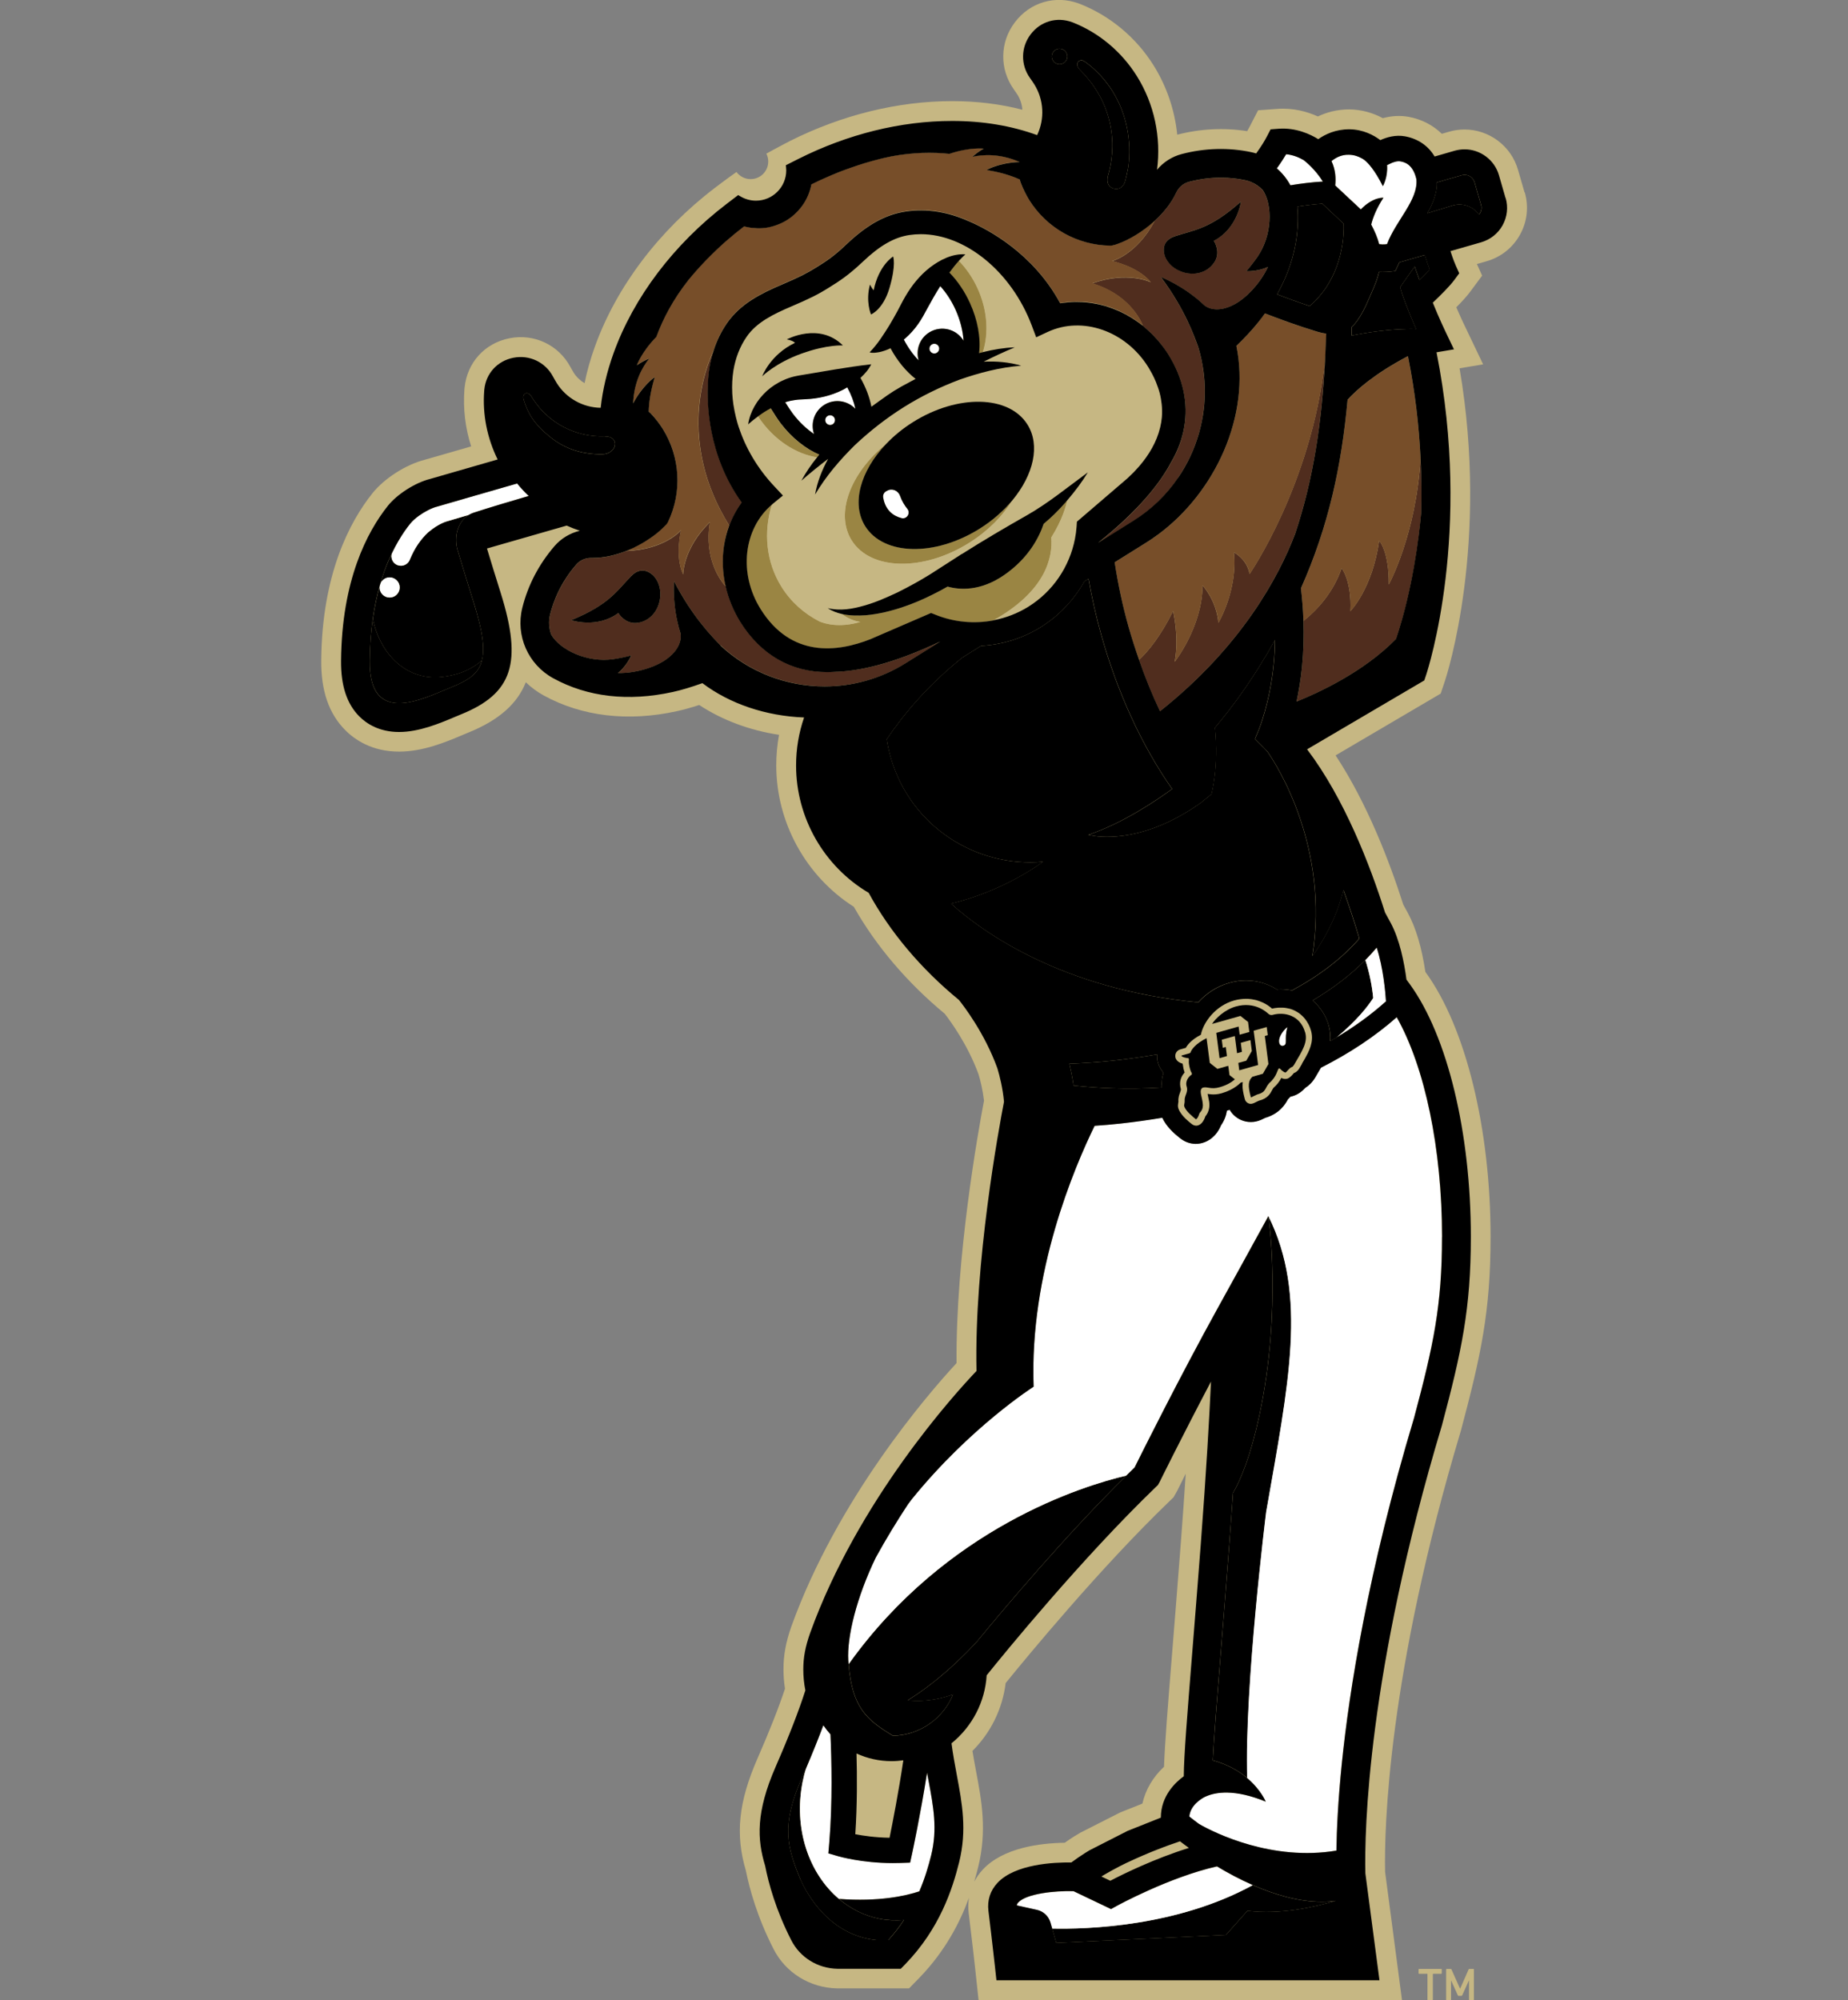 <?xml version="1.0" encoding="UTF-8"?>
<svg id="a" xmlns="http://www.w3.org/2000/svg" viewBox="0 0 332.7 360">
  <rect x="0" y="0" width="332.7" height="360" fill="#808080" stroke="none"/>
  <defs>
    <style>
      .b {
        fill: #502d1e;
      }

      .c {
        fill: #fff;
      }

      .d {
        fill: #c6b783;
      }

      .e {
        fill: #9a8543;
      }

      .f {
        fill: #774e29;
      }
    </style>
  </defs>
  <path class="d" d="M274.47,34.65l-1.18-4.09c-1.23-4.27-5.18-7.25-9.62-7.25-.94,0-1.87.13-2.77.39l-1.33.38c-1.6-1.57-3.65-2.62-5.97-3.05-1.49-.27-3.07-.19-4.65.24-1.84-1-3.87-1.54-5.98-1.58-2.3-.01-4.22.56-5.71,1.27-1.92-.87-4.42-1.57-7.32-1.36l-3.44.25-1.58,3.06c-.1.19-.23.43-.39.7-4.13-.66-8.45-.44-12.59.63-.45-4.41-1.89-8.68-4.25-12.46-3.11-4.98-7.78-8.9-13.2-11.05l-.26-.1c-4.26-1.56-8.78-.23-11.52,3.38-2.73,3.59-2.8,8.46-.16,12.12.23.32.45.65.63.92.51.82.81,1.75.88,2.7-3.96-1.03-8.19-1.55-12.63-1.55-9.77,0-19.89,2.49-29.26,7.2,0,0-2.6,1.35-4.2,2.25.21.43.34.9.34,1.41,0,1.76-1.42,3.18-3.18,3.18-1.04,0-1.96-.51-2.54-1.28-1.57,1.08-3.91,2.87-3.91,2.87-10.06,7.67-17.73,17.82-21.59,28.58-.79,2.19-1.41,4.39-1.85,6.56-.79-.47-1.47-1.12-1.96-1.89-.2-.34-.4-.68-.59-1.03-2.13-3.97-6.54-6.05-10.96-5.17-4.46.88-7.63,4.37-8.09,8.89l-.03.33c-.26,3.44.15,6.92,1.21,10.25l-8.38,2.41c-3.4.88-7.26,3.35-9.4,6.03-4.12,5.17-9.07,14.58-9.21,30.06-.05,5.47,1.36,9.57,4.31,12.55,1.75,1.77,4.86,3.88,9.71,3.88,4.34,0,8.39-1.71,11.4-2.98.37-.16.73-.31,1.05-.44,5.69-2.29,8.89-5.34,10.36-9.06.94.91,2.02,1.71,3.21,2.37,6.91,3.79,15.21,4.77,24.01,2.83,1.23-.27,2.55-.64,4-1.11,4.14,2.73,9.09,4.57,14.37,5.37-.33,1.81-.5,3.65-.5,5.5,0,10.28,5.33,19.95,13.97,25.46,3.96,7.01,9.59,13.64,16.36,19.24,1.02,1.31,4.15,5.58,6.09,10.91.34,1.14.76,2.83.98,4.74-1.07,5.63-5.11,28.24-4.94,47.23-5.18,5.6-21.46,24.41-29.75,47.43-.99,2.83-1.41,5.13-1.41,7.69,0,1.15.09,2.32.27,3.49-1.13,3.42-2.8,7.65-4.97,12.61-3.39,7.77-4,13.61-2.08,20.1.67,3.35,2.08,8.47,5.01,14.18,2.17,4.24,6.52,6.95,11.43,7.05h12.95s1.91-1.96,1.91-1.96c4.63-4.8,7.26-9.93,8.87-14.35-.14.9-.16,1.84-.04,2.79.57,4.61,1.02,8.72,1.13,9.67l.64,5.94h76.23l-3.04-23.08c-.15-7.72.44-35.36,13.63-79.33l.03-.11c3.62-13.6,5.33-21.47,5.33-34.87,0-19.4-4.46-37.61-11.64-47.52l-.1-.14c-.65-4.39-1.71-7.95-3.15-10.6l-.83-1.52c-2.47-7.74-6.48-18.2-12.18-26.85l18.92-11.12.77-2.3c.34-1.03,8.01-24.69,2.63-56.25l4.24-.71-3.53-7.39s-.6-1.25-1.3-2.88c1.12-1.13,1.96-2.07,2.5-2.8l2.15-2.9-.94-2.09,1.77-.51c2.57-.74,4.7-2.44,5.99-4.77,1.3-2.34,1.6-5.05.86-7.62ZM212.59,277.66c-.56,7.32-1.08,13.8-1.54,19.51-.82,10.12-1.35,16.76-1.49,20.83-2,1.86-3.34,4.15-3.89,6.63l-4.01,1.6-7.19,3.65-1.04.63c-.61.38-1.19.77-1.75,1.17-4.37.06-11.08.87-14.76,4.84-.62.67-1.13,1.4-1.53,2.17.27-.93.51-1.81.71-2.63,1.63-6.57.62-11.97-.37-17.21-.23-1.24-.46-2.47-.66-3.7,3.3-3.28,5.42-7.6,5.98-12.21,3.89-4.79,17.11-20.83,29.55-32.79l.66-.63.67-1.18s.58-1.17,1.54-3.09c-.24,3.7-.53,7.84-.88,12.43Z"/>
  <g>
    <path d="M67.11,111.41c-.32,2.27-.53,4.77-.55,7.54-.06,5.9,2.31,7.62,5.3,7.62s6.76-1.8,9.19-2.78c.73-.3,1.4-.59,2.01-.89.6-.31,1.14-.62,1.61-.97.24-.17.45-.36.65-.55.4-.39.73-.81.99-1.3.2-.37.34-.78.45-1.22-1.59,1.37-3.66,2.55-7.11,2.96-6.37.76-11.16-3.95-12.53-10.41ZM209.47,193.08c-.47-.52-.82-1.13-1.01-1.82-.14-.49-.17-.99-.14-1.47-2.52.44-5.12.81-7.79,1.1-2.61.28-5.36.47-8.01.58.24,1.01.54,2.39.76,3.92,3.95.43,9.49.76,15.91.35-.1-.91,0-1.81.28-2.66Z"/>
    <path class="b" d="M255.75,82.5c-.83,13.81-5.72,22.7-5.72,22.7.06-5.96-1.73-7.89-1.73-7.89-1.24,8.71-5.19,12.69-5.19,12.69.28-5.41-1.57-7.74-1.57-7.74-1.5,4.35-4.31,7.44-6.88,9.51.09,2.59.03,5.38-.25,8.29-.22,2.31-.58,4.4-.97,6.21,3.84-1.54,12.07-5.31,17.91-11.28,2.97-8.82,4.12-18.25,4.51-22.56.09-3.12.07-6.44-.1-9.93ZM224.96,103.33c-.42-2.69-2.82-3.91-2.82-3.91.71,6.81-2.79,12.68-2.79,12.68-.34-4.05-2.85-6.73-2.85-6.73-.06,7.47-5.02,13.75-5.02,13.75.86-4.51-.29-9.13-.29-9.13-2.2,4.43-4.38,7.14-6.13,8.79,1.12,3.21,2.37,6.31,3.77,9.24,14.7-11.69,21.38-24.25,24.29-31.84,3.38-10.02,4.82-20.13,5.42-31.22-2.51,22.36-13.59,38.37-13.59,38.37ZM150.34,120.91c-.47.03-.94.05-1.41.05-6.46,0-11.92-3.09-15.64-9.04-1.26-2.01-2.12-4.16-2.62-6.34-.93-1.03-3.96-4.97-2.86-11.59-4.85,4.75-4.82,9.41-4.82,9.41-1.54-3.37-.37-7.95-.37-7.95,0,0-2.92,3.48-9.88,3.73-1.89.75-3.96,1.25-6.04,1.25-.08,0-.15,0-.23,0-.02,0-.04,0-.06,0-1.02,0-2,.43-2.67,1.21-1.72,1.99-2.88,4.02-3.66,5.87-.31.74-.57,1.46-.77,2.14-.1.34-.19.67-.27.99-.31,1.23-.2,2.48.22,3.61,1.63,2.79,6.56,5.09,11.18,4.4,1.14-.17,2.21-.4,3.22-.67-.91,2.05-2.4,3.17-2.4,3.17,3.17.07,6.74-1.05,8.71-2.47,3.26-2.35,2.53-4.76,2.53-4.77,0,0,0,0,0,0-1.57-4.89-1.14-9.28-1.14-9.28,3.36,6.53,7.08,10.2,8.36,11.54,0,0,.02,0,.02,0,5.22,4.87,11.97,7.37,18.77,7.37,5.03,0,10.08-1.37,14.55-4.17l6.24-3.9s0,0-.01,0c-8.7,4.13-14.83,5.35-18.93,5.45ZM114.92,112.09c-2.36.41-3.6-1.75-3.6-1.75-3.85,2.87-8.49,1.29-8.49,1.29,6.84-2.83,8.13-5.17,10.81-7.95,2.22-2.3,4.17.11,4.17.11,2.22,2.66.91,7.64-2.89,8.29ZM212.09,85.99c.84-1.23,1.57-2.52,2.2-3.85.63-1.34,1.15-2.72,1.55-4.14.41-1.42.7-2.88.87-4.35.26-2.21.25-4.47-.04-6.72-.19-1.5-.52-3-.97-4.49t0,0c-.64-1.73-2.31-6.69-6.71-12.57,0,0,4.13,1.54,7.84,5.1,0,0,0,0,0,0h0s1.85,1.72,5.39-.18c2.15-1.15,4.71-3.87,6.04-6.74,0,0-1.66.85-3.89.77.69-.79,1.37-1.66,2.02-2.61,2.65-3.85,2.74-9.29.95-11.98-.6-.63-1.32-1.15-2.16-1.48-.32-.13-.65-.23-.99-.3-1.26-.27-2.76-.46-4.44-.46s-3.64.21-5.71.75c-1.01.27-1.84.98-2.28,1.93-.91,1.95-2.31,3.66-3.87,5.08-3.27,6.15-7.68,7.25-7.68,7.25,0,0,4.63.96,6.98,3.81,0,0-4.17-2.07-10.57.21,6.42,1.92,8.64,6.36,9.16,7.65,1.73,1.4,3.28,3.12,4.54,5.13,2.71,4.33,3.65,8.83,2.87,13.19-.38,2.15-1.18,4.27-2.39,6.32-1.93,3.62-5.71,8.51-13.07,14.4,0,0,0,0,0,.01l6.25-3.91c3.29-2.06,6.02-4.73,8.12-7.79ZM211.53,42.51c3.66-1.19,6.34-1.32,11.88-6.23,0,0-.61,4.86-4.88,7.06,0,0,1.4,2.06,0,4-2.26,3.13-7.3,2.12-8.72-1.04,0,0-1.31-2.82,1.73-3.8ZM132.99,76.83l-.52-1.81-.03-.11c.19.78.4,1.57.67,2.35l-.12-.42ZM131.31,94.62c.55-1.49,1.3-2.9,2.24-4.19-6.16-8.56-6.25-18.05-6.07-21.3.06-2.13.41-4.19,1.06-6.14,0,.01,0,.02-.01.03-1.44,3.02-6.76,16.34,2.78,31.6,0,0,0,0,0,0Z"/>
    <path d="M85.81,110.23c-.18-.63-.37-1.29-.59-1.98-.29-.92-.56-1.78-.81-2.59-.25-.81-.49-1.56-.7-2.27s-.42-1.35-.6-1.96-.35-1.15-.5-1.66h0s-.22-.7-.22-.7c-.71-2.39-.02-5.18,2.01-6.38l-3.89,1.14c-.35.1-.69.23-1.01.39-.58.28-1.48.8-2.45,1.63-1.22,1.14-2.4,2.72-3.28,4.92-.27.67-.91,1.07-1.59,1.07-.21,0-.43-.04-.64-.12-.86-.35-1.28-1.31-.96-2.17-.45.94-.9,1.96-1.32,3.1-.3.82-.59,1.71-.85,2.65.2-.78.9-1.36,1.75-1.36,1,0,1.81.81,1.81,1.81s-.81,1.81-1.81,1.81-1.81-.81-1.81-1.81c0-.12.01-.24.04-.36-.51,1.8-.95,3.8-1.27,6.04,1.37,6.46,6.16,11.17,12.53,10.41,3.45-.41,5.52-1.59,7.11-2.96.34-1.32.31-2.99-.12-5.25-.19-1.01-.47-2.13-.82-3.38ZM158.33,345.36c-2.76-.55-5.22-1.81-7.3-3.57-5.42-4.59-8.21-12.67-6.54-21.08.17-.83.38-1.65.62-2.44-.25.59-.51,1.19-.78,1.8-3.78,8.65-2.61,12.41-.2,18.28,1.14,2.54,5.16,9.98,13.64,10.85h2.15c1.07-1.18,1.99-2.4,2.8-3.61-1.45.12-2.92.07-4.39-.23ZM225.54,339.3c-13.69,7.49-29.91,7.96-36.12,7.82l.74,2.59,30.54-1.43,3.87-4.35c5.88.75,12.19-.69,15.89-1.79-.82.11-1.64.17-2.48.17-4.19,0-8.51-1.27-12.45-3.01ZM227.97,272.15c4.03-23.11,7.51-38.98.4-53.28,0,0,2.47,16.7-1.63,35.85-1.56,7.28-3.33,11.54-4.76,14.01-.2,2.97-.43,6.15-.69,9.6-.56,7.34-1.08,13.83-1.53,19.43-.66,8.22-1.2,14.89-1.41,19.08,2.74.75,4.76,1.97,6.21,3.2-.52-16.41,3.41-47.89,3.41-47.89ZM202.77,265.59c-7.73,1.83-32.43,9.37-49.98,33.94.62,7.89,3.33,10.06,7.98,12.88,4.89-.1,9.07-3.15,10.82-7.44-4.45,1.65-8.16,1.05-8.16,1.05,5.94-3.64,10.93-8.89,12.53-10.65,5.11-6.22,16.02-19.15,26.82-29.79ZM256.52,45.9l-2.53.73-2.04.59c-.48.99-.73,1.56-.73,1.56-1.1.17-2.08.21-2.94.17-.2.84-.49,1.72-.9,2.69-1.35,3.21-2.43,5.76-4.01,7.2-.02.52-.03,1.04-.05,1.56,2.6-.52,7.4-1.31,11.64-1.17-.54-1.23-1.18-2.74-1.75-4.23-.07-.16-.14-.32-.19-.48-.23-.68-.49-1.19-.95-2.83l2.63-3.73s.27.86.86,2.44c.65-.64,1.32-1.31,1.85-1.89-.25-.65-.57-1.55-.88-2.61ZM108.98,78.55s-.1-.02-.15-.02c-5.13.18-10.14-2.34-12.98-6.89-.04-.06-.07-.12-.1-.18-.06-.08-.11-.14-.17-.23-.6-.9-1.66-.45-1.3.72.74,2.43,1.87,4.39,4.76,6.7,2.5,2,5.22,2.99,8.75,3.11.12,0,.4.01.54.01,2.85-.05,3.25-3.25.64-3.22ZM199.46,31.66c-.29,1.25.15,2,.96,2.26.95.29,1.86-.18,2.16-1.36.23-.89.41-1.75.56-2.57.61-4.59-.31-9.51-2.85-13.57-1.28-2.04-2.93-3.81-4.83-5.22-.15-.09-.28-.16-.36-.21-.75-.46-1.78.48-.66,1.6,8.61,8.63,5.15,18.55,5.02,19.08ZM190.73,11.56c.77.01,1.4-.6,1.42-1.37.01-.77-.6-1.4-1.37-1.42-.58-.01-1.08.33-1.3.83,0,0,0,0,0,0-.07.17-.12.35-.12.54-.01.77.6,1.4,1.37,1.42ZM245.8,172.8c-2.64,2.68-5.83,5.11-9.49,7.28,1.36,1.13,2.38,2.67,2.91,4.53.28.98.34,1.91.28,2.78.38-.22.76-.43,1.13-.65,3.58-3.01,5.54-5.44,6.59-7.1-.2-2.1-.64-4.46-1.41-6.83Z"/>
    <path class="f" d="M253.48,64.14s-.02,0-.03,0c-6.03,3.17-9.26,6.1-10.84,7.82-1.08,11.83-3.41,22.78-8.4,33.95.22,1.81.38,3.78.45,5.88,2.56-2.07,5.38-5.16,6.88-9.51,0,0,1.86,2.32,1.57,7.74,0,0,3.94-3.98,5.19-12.69,0,0,1.79,1.93,1.73,7.89,0,0,4.89-8.89,5.72-22.7-.28-5.72-.97-11.89-2.27-18.36ZM238.76,60.07c-.52-.08-1.08-.2-1.69-.38-3.46-1.05-7.01-2.36-9.35-3.27-.38.53-.77,1.05-1.18,1.58-1.2,1.51-2.6,2.96-3.95,4.27,2.58,12.47-3.75,26.32-14.11,33.96-.03.02-.05.04-.08.05-.66.48-1.33.95-2.02,1.38h0s0,0,0,0l-5.7,3.56c.59,3.88,1.42,7.81,2.52,11.7.56,2,1.2,3.94,1.87,5.86,1.74-1.65,3.92-4.35,6.13-8.79,0,0,1.14,4.62.29,9.13,0,0,4.96-6.27,5.02-13.75,0,0,2.51,2.68,2.85,6.73,0,0,3.5-5.87,2.79-12.68,0,0,2.4,1.22,2.82,3.91,0,0,11.08-16.01,13.59-38.37.09-1.61.16-3.24.21-4.89ZM196.63,50.99c6.4-2.28,10.57-.21,10.57-.21-2.35-2.86-6.98-3.81-6.98-3.81,0,0,4.41-1.1,7.68-7.25-2.21,2.02-4.73,3.46-6.59,4.12l-.62.22v-.02c-.27.1-.54.15-.81.15h-.03c-5.97-.09-11.41-3.16-14.57-8.22-.59-.94-1.1-1.99-1.53-3.13-.07-.18-.12-.37-.16-.55-1.47-.66-3.28-1.23-5.47-1.62-.17-.03-.33-.07-.51-.1,0,0,2.24-1.31,5.96-1.43-3.54-1.54-6.57-1.37-8.54-.93.61-.53,1.3-1.05,2.06-1.48,0,0-2.49-.31-6.18.94-3.03-.32-6.49-.27-10.32.43-.47.1-.93.19-1.4.3-.2.05-.39.1-.59.14-.95.23-1.9.49-2.85.78-.05.02-.11.04-.16.05-.92.28-1.84.59-2.76.92-.18.06-.36.13-.54.19-.93.35-1.86.72-2.79,1.11-.18.08-.37.16-.55.24-.96.42-1.92.86-2.88,1.34-.13.64-.31,1.27-.56,1.88-.25.61-.56,1.19-.93,1.74-.55.82-1.24,1.57-2.06,2.21-.27.21-.56.41-.86.6,0,0,0,0,0,0-.36.23-.73.41-1.11.59-.11.05-.22.1-.34.14-.28.12-.57.22-.86.31-.11.03-.22.07-.33.1-.39.1-.78.19-1.18.25-.03,0-.06,0-.08,0-.37.05-.74.07-1.11.08-.05,0-.1,0-.14,0-.07,0-.15-.01-.22-.01-.28,0-.57-.03-.85-.06-.12-.01-.23-.02-.35-.04-.38-.06-.77-.13-1.14-.23-1.14.87-2.25,1.77-3.3,2.7-2.49,2.19-4.73,4.52-6.71,6.94-2.8,3.53-4.61,7.03-5.78,10.24-2.7,2.76-3.51,5.11-3.51,5.11.72-.5,1.48-.89,2.23-1.21-1.26,1.57-2.74,4.23-2.91,8.08,1.74-3.29,3.89-4.73,3.89-4.73-.05.17-.09.33-.14.5-.63,2.17-.9,4.08-.94,5.71.13.11.26.22.38.34.83.88,1.55,1.81,2.14,2.75h0c3.16,5.06,3.53,11.3.99,16.7-.13.27-.31.51-.52.71h0s-.47.46-.47.46c-.15.15-.31.29-.48.45-.05.04-.1.08-.14.12-.13.11-.26.22-.4.34-.07.05-.14.11-.21.16-.13.1-.25.2-.39.3-.09.06-.18.13-.27.19-.13.09-.25.18-.38.27-.09.06-.2.13-.29.19-.13.09-.27.18-.41.27-.1.07-.22.13-.32.2-.14.08-.28.17-.42.25-.11.07-.23.13-.35.19-.14.08-.29.16-.43.24-.12.06-.25.12-.37.18-.15.08-.3.15-.45.23-.13.06-.26.12-.39.17-.16.07-.31.14-.47.21-.14.06-.27.11-.41.16,0,0,0,0,0,0,6.97-.25,9.88-3.73,9.88-3.73,0,0-1.17,4.58.37,7.95,0,0-.03-4.66,4.82-9.41-1.09,6.61,1.93,10.55,2.86,11.59-.57-2.46-.67-4.97-.31-7.37.19-1.24.51-2.44.94-3.6-9.54-15.26-4.22-28.58-2.78-31.6.56-1.72,1.34-3.35,2.37-4.84,2.46-3.57,6.25-5.41,9.93-6.98,3.08-1.32,4.41-1.98,6.17-3.08,1.79-1.12,3.09-1.93,5.4-4.13,3.74-3.55,7.04-5.38,10.7-5.93,3.88-.58,7.84.12,11.53,1.84,3.17,1.36,11.38,5.62,16.27,14.69,5.16-.93,10.61.59,14.9,4.06-.52-1.29-2.74-5.74-9.16-7.65Z"/>
    <path d="M224.24,179.76c.06,0,.11,0,.17,0-.03,0-.06,0-.1,0-.02,0-.05,0-.07,0ZM236.25,172.11c3.13-19.6-6.38-34.38-8.07-36.82-.34-.37-.68-.73-1.03-1.07l-1.23-1.22.67-1.59s2.03-4.9,2.7-11.84c.15-1.5.22-2.97.25-4.39-3.74,6.71-7.5,11.88-10.82,15.79.73,7.1-.63,11.97-.63,11.97l-1.91,1.56c-5.61,3.97-10.48,5.46-14.04,5.93-3.08.41-5.17.06-5.91-.1-.19-.04-.3-.07-.3-.07.09-.03.18-.06.26-.09,6.04-2.09,11.9-6.03,14.82-8.16-5.43-7.76-9.82-17.28-12.75-27.7-.95-3.37-1.71-6.77-2.3-10.14l-.75.47c-1.75,3.14-4.23,5.85-7.28,7.87-.17.11-.34.23-.52.34-3.28,2.05-7.01,3.2-10.8,3.4l-3.32,2.08c-6.09,4.83-10.51,10.08-13.66,14.72.18,1.16.43,2.32.77,3.47,3.57,12.12,15.2,19.68,27.36,18.59h0,0s-6.83,5.21-16.56,7.53c5.6,5.05,19.89,15.43,44.5,17.77,1.39-1.54,3.25-2.85,5.57-3.5,1.01-.29,2.03-.43,3.03-.43,2.39,0,4.26.79,5.54,1.6.24-.02.48-.03.71-.03.7,0,1.38.08,2.03.22,4.95-2.67,9.05-5.81,12.13-9.35-.76-2.57-1.72-5.56-2.87-8.74-1.54,6.62-5.6,11.92-5.6,11.92ZM235.79,55.09c4.66-4,6.26-10.03,6.11-14.83l-3.83-3.59c-1.47.09-3.02.28-4.51.52.03.26.06.51.07.77.25,5.15-1,10.18-3.71,15.02,1.64.63,3.72,1.39,5.87,2.11ZM266.64,36.9l-1.18-4.09s0,0,0,0c-.05-.18-.14-.35-.24-.5-.02-.03-.04-.06-.06-.09-.1-.14-.22-.26-.36-.37-.03-.02-.05-.04-.08-.05-.14-.1-.29-.18-.45-.23,0,0-.02,0-.02-.01-.17-.05-.34-.08-.52-.08-.04,0-.08,0-.12,0-.15,0-.31.02-.46.07,0,0,0,0,0,0l-2.83.81-1.66.48c.08.97-.19,2.08-.52,3.03-.31.88-.73,1.72-1.2,2.52,1.45-.44,3.09-.94,4.56-1.39,1.82-.55,3.71.17,4.75,1.64.32-.37.49-.86.45-1.36,0-.12-.03-.25-.07-.37Z"/>
    <path class="e" d="M147.09,82.32c.13-.16.25-.32.38-.48-2.5-1.04-4.98-3.03-6.95-5.61-.48-.63-1.32-1.92-1.82-2.74-.76.4-1.51.88-2.25,1.43.06.1.12.19.19.29,2.75,4.02,6.68,6.52,10.45,7.1ZM176.24,63.56c.24-.07.49-.13.73-.19,1.09-3.42.83-7.63-1.03-11.62-.87-1.86-2.01-3.48-3.31-4.82-.65.7-1.2,1.42-1.73,2.15,1.46,1.49,2.74,3.37,3.69,5.46,1.39,3.07,1.97,6.27,1.65,9.03ZM174.49,97.7c3.39-2.13,6.04-4.83,7.77-7.66-1.56,1.88-3.53,3.63-5.88,5.1-8.07,5.06-17.29,4.87-20.61-.43-2.56-4.08-.85-9.99,3.75-14.8-6.44,5.22-9.21,12.53-6.19,17.35,3.41,5.43,12.88,5.63,21.16.44ZM191.69,90.57c-1.17,1.32-2.43,2.56-3.81,3.72-.81,2.43-2.69,6.12-7.01,9.15-4.4,3.08-8.22,2.72-10.27,2.14-.46.26-.93.53-1.41.78-.53.28-1.06.55-1.6.81-1.57.77-3.17,1.46-4.83,2.02-2.21.78-4.52,1.34-6.89,1.55-1.41.11-2.91.09-4.31-.23,1.08.82,2.22,1.25,3.33,1.43-3.85,1.15-6.52.27-7.34-.08-2.75-1.4-5.13-3.49-6.84-6.22-2.81-4.5-3.27-9.85-1.75-14.81-5.16,4.39-6.05,12.42-2.05,18.83,5.48,8.77,13.77,7.78,19.76,5.41l3.31-1.43,7.61-3.29.83.33c3.33,1.34,6.94,1.66,10.39,1.01.01,0,.03-.02.05-.03,9.42-5.29,10.69-11.32,10.4-14.91,2.01-3.19,2.68-5.74,2.87-6.72-.15.18-.3.36-.46.54ZM235.5,189.5c.03-.05.05-.11.07-.17-.03.06-.05.11-.07.17t0,0ZM236.01,188.22c.11-.38.19-.76.22-1.15-.03.39-.1.77-.22,1.15ZM235.99,188.28s.02-.04.02-.06c0,.02-.02.04-.02.06ZM235.58,189.34c.16-.35.3-.7.41-1.06-.11.36-.25.71-.41,1.06ZM233.05,181.88s.08.02.11.04c-.03-.02-.07-.03-.1-.05,0,0,0,0,0,0ZM213.15,192.73c.02.08.05.15.07.21-.05-.14-.1-.31-.15-.51.03.11.05.21.08.3ZM213.25,193.03h0s-.02-.06-.03-.09c0,.03.02.06.03.09ZM211.96,190.95s.04.03.06.04c-.03-.02-.06-.05-.08-.07.01.01.01.02.03.03Z"/>
    <path class="d" d="M154.2,315.61c.11,4.06.12,9.29-.22,14.53,1.43.27,3.61.59,6.17.64.56-2.73,1.63-8.22,2.48-13.94-.69.09-1.39.15-2.11.15-2.28,0-4.41-.49-6.32-1.38ZM212.19,331.5c-.07.02-.15.05-.22.08-.14.05-.3.1-.46.16-.1.03-.19.07-.29.1-.19.07-.39.14-.6.21-.09.03-.17.06-.26.09-.29.1-.59.22-.91.34-.11.04-.24.09-.36.14-.22.09-.45.17-.69.26-.14.05-.28.11-.43.17-.24.09-.49.19-.73.29-.14.05-.27.11-.41.17-.38.16-.77.32-1.16.49-.07.03-.13.06-.2.09-.34.15-.68.3-1.03.45-.14.06-.27.13-.41.19-.29.13-.58.27-.87.4-.14.07-.29.14-.43.2-.33.16-.66.32-.99.49-.09.05-.18.09-.27.14-.42.21-.83.43-1.24.66-.1.05-.19.11-.29.16-.31.18-.63.35-.93.53-.13.07-.25.15-.38.22-.12.07-.24.15-.36.22l1.59.76c2.29-1.19,7.96-3.99,14.15-5.91-.6-.43-1.13-.83-1.6-1.19-.08.03-.15.05-.24.08ZM209.15,75.25c0-.07.02-.15.02-.22.03-.33.03-.67.03-1.01,0-.23,0-.45-.02-.68-.01-.2-.03-.39-.05-.59-.03-.31-.07-.62-.13-.92-.03-.19-.07-.38-.11-.57-.08-.34-.16-.68-.26-1-.04-.14-.09-.29-.14-.43-.12-.36-.25-.7-.39-1.05-.11-.26-.22-.51-.34-.77-.11-.23-.22-.46-.34-.68-.17-.32-.35-.64-.54-.96-.06-.1-.12-.2-.18-.3-4.06-6.5-11.83-9.21-18.08-6.31l-2.08.97-.81-2.15c-3.67-9.71-11.99-16.41-19.96-16.41-.69,0-1.37.05-2.05.15-2.74.41-5.33,1.89-8.39,4.8-2.62,2.49-4.22,3.49-6.08,4.65-1.96,1.22-3.47,1.98-6.75,3.39-3.23,1.38-6.28,2.84-8.09,5.47-1.22,1.78-2.01,3.84-2.38,6.05-.44,2.63-.27,5.48.43,8.35l.52,1.81c1.23,3.76,3.38,7.47,6.39,10.67l1.57,1.67h-.01s0,.02,0,.02l-1.78,1.45c-.07.06-.13.12-.2.18-1.53,4.96-1.06,10.31,1.75,14.81,1.71,2.73,4.09,4.82,6.84,6.22.82.35,3.5,1.23,7.34.08-1.11-.17-2.25-.6-3.33-1.43-.91-.21-1.78-.53-2.55-1.05,2.24.55,4.45.15,6.55-.45,2.11-.59,4.13-1.49,6.12-2.43,1.97-.99,3.92-2.04,5.78-3.21l5.68-3.65c3.82-2.43,7.78-4.74,11.69-6.97,3.77-2.13,7.28-5.01,11-7.74-1.08,1.78-2.33,3.43-3.69,5.01-.19.99-.86,3.53-2.87,6.72.29,3.6-.98,9.62-10.4,14.91,2.21-.42,4.35-1.24,6.29-2.46,4.36-2.73,7.38-7.18,8.35-12.2.14-.71.23-1.44.29-2.17l.06-.89h0s0-.02,0-.02l9.08-7.79c2.91-2.66,5.75-6.37,6.2-10.88ZM156.63,51.2s.3.67.66,1.05c.91-4.53,3.5-6.09,3.5-6.09,0,0,.58,1.39-.64,5.61-1.15,3.94-3.34,4.82-3.34,4.82,0,0-1.02-2.34-.18-5.39ZM143.12,61.7s-.29-.4-1.47-.62c0,0,5.84-3.15,10.1,1.09.08,0-2.76-.22-7.44,1.46-4.7,1.69-7.09,4.09-7.09,4.09,0,0,1.39-3.87,5.9-6.02ZM146.73,89c.39-2.25,1.24-4.4,2.35-6.42-1.63,1.25-3.24,2.54-4.81,3.92.8-1.49,1.77-2.87,2.82-4.19-3.77-.58-7.7-3.08-10.45-7.1-.07-.1-.12-.19-.19-.29-.61.45-1.21.92-1.82,1.46.34-2.25,1.56-4.37,3.35-6,.9-.81,1.95-1.5,3.1-1.99.57-.25,1.17-.45,1.78-.61.31-.07.61-.15.92-.19l.83-.14,5.83-.98c1.99-.31,3.99-.64,6.35-.9-.48.97-1.18,1.75-1.94,2.45.99,1.73,1.66,3.5,1.97,5.19.52-.38,1.03-.77,1.56-1.13,0,0,0,0,0,0,.06-.04.11-.08.17-.11.75-.56,1.52-1.09,2.31-1.59.88-.55,1.78-1.06,2.7-1.53.4-.23.81-.43,1.22-.65-1.73-1.34-3.3-3.25-4.52-5.52-.11.05-.22.11-.34.16-.54.23-1.1.42-1.68.54-.57.09-1.21.22-1.74.04,1.52-1.58,2.57-3.29,3.58-4.91.5-.82.96-1.66,1.42-2.49.46-.85.83-1.65,1.44-2.68,1.13-1.94,2.59-3.76,4.41-5.19,1.82-1.38,4.05-2.53,6.39-2.37-.41.37-.79.75-1.14,1.14,1.3,1.35,2.44,2.96,3.31,4.82,1.86,3.98,2.11,8.2,1.03,11.62,1.87-.46,3.77-.77,5.69-.85-1.92.8-3.77,1.67-5.6,2.58,2.29-.11,4.58.08,6.76.72-3.91.31-7.58,1.28-11.11,2.52-3.51,1.33-6.85,2.97-10.02,4.94-3.16,1.98-6.11,4.27-8.83,6.85-2.66,2.63-5.15,5.51-7.15,8.88ZM182.26,90.05c-1.73,2.82-4.38,5.53-7.77,7.66-8.28,5.19-17.75,4.99-21.16-.44-3.02-4.82-.25-12.13,6.19-17.35,1.37-1.44,2.99-2.78,4.84-3.94,8.07-5.06,17.29-4.87,20.61.43,2.35,3.76,1.09,9.06-2.71,13.64ZM236.06,185.5c-.11-.4-.26-.77-.43-1.11-.06-.11-.12-.21-.18-.31-.13-.22-.26-.43-.41-.63-.08-.1-.16-.2-.25-.3-.15-.17-.32-.33-.49-.48-.09-.08-.18-.16-.27-.23-.21-.15-.42-.28-.64-.41-.07-.04-.13-.08-.21-.12-.04-.02-.08-.03-.11-.04-.26-.12-.53-.23-.81-.31-.08-.02-.17-.04-.25-.05-.24-.06-.48-.1-.72-.13-.12-.01-.24-.02-.35-.02-.23-.01-.46-.02-.68,0-.1,0-.19,0-.28.02-.32.03-.64.08-.95.15,0,0,0,0,0,0-.05-.05-.11-.09-.17-.15-.02-.02-.05-.04-.08-.06-.02-.02-.04-.03-.06-.05-.1-.08-.21-.16-.34-.25-.01,0-.03-.02-.04-.03-.12-.08-.24-.16-.38-.24-.03-.02-.06-.03-.09-.05-.15-.09-.31-.17-.48-.25-.03-.01-.06-.03-.1-.04-.16-.07-.33-.15-.52-.21-.03,0-.05-.02-.08-.03-.16-.06-.32-.11-.49-.16-.04-.01-.09-.02-.13-.03-.05-.01-.09-.02-.14-.03-.39-.09-.81-.16-1.26-.18-.07,0-.15,0-.22,0-.06,0-.11,0-.17,0-.29,0-.59.02-.9.06-.05,0-.1.02-.16.02-.33.05-.66.12-1.02.21-3.32.94-5.53,3.83-6,6.18-1.76.89-2.47,1.91-2.71,2.35l-.98.28c-.17.05-.32.13-.45.22-.13.1-.23.22-.31.36-.16.27-.21.6-.11.93.03.09.06.19.12.28.06.1.13.2.23.29.2.19.5.37.94.49.02.26.07.51.12.74.01.05.02.11.03.17,0,.03.01.05.02.07.03.11.05.21.08.3.03.11.07.21.1.3-.19.2-.35.42-.47.65-.25.46-.37.95-.35,1.48,0,.26.05.53.13.8.05.17-.02.36-.14.69-.15.4-.34.9-.29,1.59,0,.04-.02.16-.03.24-.05.25-.11.6,0,.95.13.46.41.9.73,1.3.32.4.7.75,1.01,1.03.21.18.4.33.53.44l.11.09c.13.11.26.19.4.25s.27.09.41.09c.11,0,.22-.01.33-.04.3-.08.55-.26.78-.53.16-.2.3-.46.43-.76.05-.12.1-.22.15-.35.46-.55.71-1.16.73-1.87,0-.24,0-.48-.05-.74h0c-.04-.28-.11-.6-.18-.9-.03-.15-.07-.34-.11-.51h0s.05,0,.07.01c.1.02.22.03.34.05.07,0,.15.01.23.02.48.04,1.09.04,1.88-.19,1.22-.34,2.11-.85,2.7-1.28.12-.09.23-.17.32-.25.19-.16.33-.29.43-.39l.4-.11h0c-.03.18-.05.36-.05.57,0,.21,0,.43.03.68.06.5.18,1.09.39,1.84h0c.05.16.13.31.23.44.11.13.24.23.39.3.15.07.31.1.48.1.16,0,.32-.04.47-.11,0,0,.01,0,.02,0l.95-.45c1.62-.39,2.08-1.31,2.39-1.91.05-.09.09-.18.14-.26.05-.08.09-.14.13-.18.29-.25.54-.51.78-.81.23-.29.43-.61.61-.95h0s0,0,0,0c.09.05.19.09.29.12.03.01.06.02.1.03.08.02.16.03.25.04.03,0,.06,0,.1,0,.1,0,.2-.02.3-.04,0,0,0,0,.01,0,.1-.03.2-.07.3-.13.25-.15.46-.38.65-.58.02-.02.05-.05.07-.08.02-.02.03-.04.05-.06.06-.07.12-.14.1-.14.15-.04.28-.12.41-.21.24-.16.45-.39.64-.72.16-.27.31-.53.47-.8.22-.36.43-.72.63-1.08.16-.28.31-.57.44-.85.38-.79.67-1.6.72-2.43.03-.51-.01-1.03-.17-1.57,0,0,0,0,0,0ZM219.57,195.69c-1.59.45-2.19-.17-3.06.08-.72.44-.18,1.44,0,2.71.2,1.32-.52,1.7-.58,1.91-.21.67-.45,1.02-.64,1.07-.5-.41-1.84-1.43-2.1-2.36-.06-.22.11-.59.08-.96-.07-.94.67-1.5.38-2.5-.37-1.1.42-1.93.87-2.21.06-.04.05-.21.02-.3-.01-.05-.15-.19-.31-.74-.35-1.24-.15-1.62-.2-1.79-.03-.1-.07-.14-.13-.14-.19,0-1.13-.17-1.2-.4-.01-.04.03-.08.08-.1l1.32-.37c.15-.04.21-.13.21-.13.16-.52.91-1.6,2.9-2.6l.58,4.45,1.37,1.08,1.95-.55.22,1.66.97.76c-.42.38-1.28,1.01-2.74,1.42ZM232.98,191.66c-.14.24-.28.38-.4.41-.43.12-.96.93-1.14.98-.13.04-.44-.19-.65-.35-.21-.16-.34-.44-.53-.38-.28.08-.34,1.46-1.76,2.64-.87.99-.49,1.63-2.21,2.07l-1.08.51c-.62-2.21-.45-3.04.26-3.72l1.89-.54,1-1.75-.65-5.05.53-.15-.19-1.46-2.35.66.8,6.17-3.39.96-.17-1.33,1.43-.4,1-1.75-.25-1.96-1.74.49.21,1.62-.88.25-.4-3.09-2.35.66.19,1.46.53-.15.21,1.63-1.33.38-.59-4.55,4.02-1.14.19,1.47,1.74-.49-.23-1.81-1.37-1.08-5.11,1.44c.58-.95,2.26-2.57,4.28-3.14,3.48-.98,5.62,1.1,5.85,1.31.23.21.53.27.74.21,2.14-.6,5.01.05,5.88,3.13.5,1.77-.42,3.19-1.99,5.84Z"/>
    <path class="c" d="M83.62,89.77l-4.91,1.42c-.95.23-2.23.88-3.28,1.64-.63.46-1.19.95-1.56,1.41-.33.42-.7.9-1.08,1.45-.71,1.03-1.47,2.3-2.21,3.84-.32.86.1,1.83.96,2.17.21.08.43.12.64.12.68,0,1.32-.4,1.59-1.07.89-2.2,2.07-3.78,3.28-4.92.96-.83,1.87-1.35,2.45-1.63.33-.16.66-.28,1.01-.39l3.89-1.14c.25-.15.52-.28.81-.38,2.75-.9,6.89-2.13,9.97-3.03-.73-.7-1.43-1.44-2.08-2.24l-9.48,2.73ZM70.15,103.92c-.84,0-1.55.58-1.75,1.36,0,.03-.02.06-.03.09-.02.12-.04.23-.04.36,0,1,.81,1.81,1.81,1.81s1.81-.81,1.81-1.81-.81-1.81-1.81-1.81ZM166.9,319.06c-1.19,7.59-2.65,14.37-2.67,14.46l-.38,1.73-1.77.06c-.46.02-.92.02-1.36.02-5.53,0-9.62-1.18-9.8-1.23l-1.79-.52.16-1.86c.62-7.31.43-15.08.22-19.56-.46-.51-.89-1.06-1.28-1.63-.82,2.19-1.84,4.75-3.11,7.73-.24.79-.45,1.6-.62,2.44-1.67,8.41,1.12,16.49,6.54,21.08,7.21.54,12.01-.55,14.46-1.36,1.03-2.4,1.67-4.64,2.13-6.48,1.17-4.72.41-8.79-.48-13.49-.09-.46-.17-.92-.26-1.39ZM201.04,343.06l-1.03.57-6.75-3.22c-3.41-.09-8.48.45-9.94,2.03-.16.17-.24.34-.27.53l3.61.8c1.16.26,2.09,1.12,2.44,2.25l.32,1.11c6.21.14,22.43-.33,36.12-7.82-2.32-1.02-4.5-2.19-6.45-3.36-8.57,1.94-17.93,7.05-18.05,7.12ZM215.29,202.6c.1,0,.2-.01.31-.04-.11.03-.22.05-.33.04h.02ZM216.38,202.01c-.11.13-.22.24-.35.33.12-.09.23-.19.34-.31,0,0,0,0,0-.01ZM216.02,202.36s.01-.02.02-.02c0,0-.01.01-.02.02ZM215.6,202.56c.15-.04.29-.11.42-.2-.13.09-.27.16-.42.2ZM215.22,202.59c-.13,0-.25-.04-.38-.09,0,0,.02.01.02.01.12.05.24.07.36.08ZM214.84,202.5c-.13-.06-.25-.13-.37-.23.12.1.25.18.37.23ZM217.62,199.45c-.07.4-.2.78-.42,1.12.22-.35.36-.72.42-1.12h0ZM214.01,201.89c-.1-.08-.21-.19-.33-.29.05.04.1.1.15.14.06.06.12.1.18.15ZM216.81,201.27c-.06.14-.12.27-.19.39.12-.21.24-.45.33-.74-.05.13-.1.24-.15.35ZM213.07,200.99c-.13-.14-.26-.29-.38-.45.04.06.08.11.12.17.08.1.17.19.25.28ZM251.45,183.08c-3.88,3.43-8.46,6.47-13.64,9.09-.19.33-.37.64-.56.95-.15.25-.3.5-.46.79-.54.92-1.19,1.51-1.81,1.89-.46.5-1.21,1.19-2.31,1.5-.12.03-.24.06-.36.09-.15.17-.3.33-.46.48-.44.84-1.48,2.57-4.08,3.33l-.69.33c-.59.28-1.24.42-1.89.42s-1.25-.13-1.84-.4c-.84-.38-1.53-1.01-1.98-1.8-.16.05-.32.1-.49.15-.14.94-.49,1.83-1.05,2.62-.88,2.09-2.29,2.89-3.36,3.19-.39.11-.8.17-1.2.17h-.05s-.03,0-.03,0c-1.01-.02-1.98-.39-2.81-1.07l-.09-.07c-1-.8-2.32-2-3.05-3.56-2.45.41-4.95.76-7.5,1.04-1.54.17-3.1.3-4.68.41-3.68,7.52-11.76,26.5-10.98,46.95,0,0-11.44,7.29-21.97,20.3-.22.28-.43.57-.64.85-1.97,2.99-3.94,6.21-5.82,9.63-3.45,7.16-5.19,14.26-4.94,18.5.01.24.04.45.06.68,17.55-24.57,42.25-32.12,49.98-33.94.5-.49,1-.98,1.5-1.47,1.17-2.36,7.96-15.99,14.96-28.67l4.23-7.66h0s4.9-8.92,4.9-8.92c7.11,14.3,3.63,30.17-.4,53.28,0,0-3.93,31.48-3.41,47.89,2.46,2.09,3.33,4.23,3.33,4.23-5.64-2.31-9.03-1.73-10.84-.91l-.09.04c-.11.05-2.64,1.27-2.83,3.55.42.34,1.02.8,1.75,1.34,2.89,1.67,13.22,6.73,24.73,4.79.06-3.68.29-8.93.98-15.71,1.32-13.02,4.66-34.38,13.01-62.2,3.48-13.08,5.02-20.14,5.02-32.56,0-15.85-3.08-30.55-8.16-39.54ZM225.2,198.67c-.16,0-.32-.03-.48-.1.15.07.31.1.47.1,0,0,0,0,0,0ZM226.63,198.11l-.95.45s-.01,0-.02,0c0,0,.01,0,.02,0l.94-.45ZM229.18,195.92s0,0,0,0h0ZM229.18,195.92s-.01.01-.02.02c-.05.08-.09.17-.14.26-.08.15-.16.32-.28.5.11-.18.2-.35.28-.5.05-.11.11-.2.16-.28ZM240.38,33.37l4.61,4.31c2.26-2.3,4.07-2.09,4.07-2.09-1.27,1.93-1.9,3.58-2.2,4.82.64,1.21,1.14,2.35,1.44,3.53.82.11,1.41-.01,1.41-.01,1.6-4.25,5.62-7.89,5.29-11.66-.63-2.8-2.24-3.11-2.88-3.23-.51-.09-1.23.08-2.02.49-.13.07-.25.12-.38.17.16,2.25-.76,3.8-.76,3.8-1.48-2.94-2.66-4.18-3.3-4.69-.15-.11-.31-.22-.49-.32,0,0,0,0,0,0h0c-.61-.35-1.37-.63-2.28-.65-1.42-.06-2.49.59-3.17,1.14.73,1.55.81,3.11.67,4.38ZM232.32,33.34c1.9-.31,3.92-.57,5.84-.67-1.39-2.21-3.07-3.56-3.46-3.86-.72-.42-1.83-.94-3.15-1.06-.39.66-.97,1.57-1.68,2.55,1,.85,1.82,1.89,2.45,3.04ZM167.33,59.81c2.11-1.27,4.85-.6,6.12,1.51,0,0,0,.02.01.02-.11-1.79-.6-3.76-1.46-5.63-.72-1.59-1.66-3.02-2.73-4.2-.83,1.32-1.61,2.67-2.35,4.05-.43.8-1,1.89-1.67,2.82-.67.94-1.45,1.82-2.34,2.58-.07.06-.15.12-.22.18.75,1.44,1.67,2.72,2.67,3.75-.56-1.9.18-4,1.95-5.07ZM146.56,78.11c-.68-1.96.08-4.19,1.93-5.3,1.83-1.09,4.11-.71,5.52.77-.26-1.25-.76-2.58-1.47-3.87-.28.16-.56.34-.85.48-2.06,1.03-4.35,1.56-6.63,1.66l-.76.04c-.22,0-.44.03-.65.04-.43.06-.87.1-1.3.2-.32.07-.65.16-.97.26.46.73,1.07,1.67,1.41,2.11,1.13,1.47,2.43,2.7,3.78,3.61ZM167.75,62c-.41.25-.55.79-.3,1.2.25.41.79.55,1.2.3.41-.25.55-.79.3-1.2-.25-.41-.79-.55-1.2-.3ZM149,74.86c-.42.25-.55.79-.3,1.2.25.42.79.55,1.2.3.42-.25.55-.79.3-1.2-.25-.42-.79-.55-1.2-.3ZM162.31,93.26c.95.25,1.67-.88,1.05-1.66-.5-.63-.99-1.41-1.32-2.34-.34-.97-1.44-1.44-2.33-.93l-.2.11c-.39.22-.59.66-.51,1.1.4,2.38,1.88,3.35,3.31,3.72ZM240.62,186.73c3.23-1.93,6.16-4.06,8.75-6.36.05-.05.11-.09.16-.13-.11-1.74-.5-6.1-1.67-9.68-.64.77-1.33,1.51-2.05,2.24.77,2.37,1.21,4.73,1.41,6.83-1.06,1.66-3.01,4.09-6.59,7.1ZM231.64,184.96c-.73.66-1.59,1.84-1.32,2.8.11.38.43.54.68.47.91-.26.15-1.1.75-3.25.03-.1-.01-.1-.11-.02Z"/>
    <g>
      <path d="M160.15,51.78c1.23-4.22.64-5.61.64-5.61,0,0-2.59,1.56-3.5,6.09-.36-.39-.66-1.05-.66-1.05-.84,3.05.18,5.39.18,5.39,0,0,2.2-.87,3.34-4.82Z"/>
      <path d="M151.75,62.18c-4.26-4.25-10.1-1.09-10.1-1.09,1.18.22,1.47.62,1.47.62-4.5,2.15-5.9,6.02-5.9,6.02,0,0,2.39-2.4,7.09-4.09,4.68-1.68,7.52-1.46,7.44-1.46Z"/>
      <path d="M164.36,75.98c-1.85,1.16-3.47,2.5-4.84,3.94-4.6,4.81-6.31,10.73-3.75,14.8,3.32,5.29,12.55,5.49,20.61.43,2.34-1.47,4.32-3.23,5.88-5.1,3.8-4.58,5.07-9.89,2.71-13.64-3.32-5.29-12.55-5.49-20.61-.43ZM162.31,93.26c-1.42-.37-2.91-1.34-3.31-3.72-.07-.44.13-.88.51-1.1l.2-.11c.9-.51,1.99-.04,2.33.93.33.93.82,1.72,1.32,2.34.61.77-.1,1.9-1.05,1.66Z"/>
      <path d="M271.04,35.63l-1.18-4.09c-.79-2.75-3.34-4.66-6.19-4.66-.61,0-1.21.09-1.78.25l-3.61,1.04c-1.17-1.95-3-3.2-5.33-3.63-1.69-.31-3.3.16-4.45.68-1.22-.92-3.09-1.91-5.55-1.95-2.48-.01-4.38.9-5.62,1.78-1.43-.89-4-2.1-7.13-1.88l-1.45.11-.67,1.29c-.35.69-1.06,1.86-1.93,3.05-.31-.1-.6-.17-.88-.23-4.07-.87-8.38-.75-12.53.34-1.76.46-3.3,1.46-4.44,2.83.77-5.85-.49-11.85-3.64-16.88-2.71-4.34-6.77-7.75-11.44-9.61l-.22-.08c-2.75-1.01-5.68-.15-7.45,2.19-1.78,2.34-1.82,5.5-.11,7.87.27.37.53.76.76,1.12,1.73,2.76,1.91,6.22.52,9.15-4.64-1.69-9.78-2.55-15.3-2.55-9.22,0-18.78,2.36-27.66,6.82l-2.28,1.15.04.41c.02.17.03.34.03.51,0,3.01-2.45,5.46-5.46,5.46-1,0-1.98-.28-2.84-.8l-.35-.21-2.06,1.57c-9.52,7.26-16.77,16.83-20.4,26.95-1.18,3.29-1.95,6.57-2.3,9.77-3.21-.05-6.21-1.73-7.91-4.45-.24-.39-.47-.8-.69-1.2-1.38-2.58-4.25-3.93-7.12-3.36-2.88.57-4.94,2.82-5.23,5.74l-.02.25c-.32,4.2.52,8.44,2.42,12.32l-12.21,3.52c-2.65.67-5.89,2.74-7.55,4.82-3.77,4.73-8.3,13.4-8.43,27.88-.04,4.47,1.03,7.74,3.27,10.01,1.28,1.29,3.56,2.82,7.18,2.82s7.29-1.55,9.97-2.68c.41-.17.8-.33,1.15-.48,9.31-3.76,11.12-9.28,7.17-21.87-.94-2.99-1.77-5.68-2.47-8l14.35-4.12c.78.35,1.57.66,2.37.93-1.76.42-3.36,1.37-4.56,2.76-2.83,3.29-4.78,7.03-5.8,11.12-1.24,4.98,1.04,10.19,5.56,12.66,6.17,3.39,13.52,4.24,21.53,2.48,1.56-.34,3.31-.87,5.33-1.59,4.95,3.73,11.41,5.91,18.31,6.18-.96,2.79-1.44,5.69-1.44,8.65,0,9.37,5,18.14,13.07,22.91,3.81,7.02,9.43,13.69,16.25,19.28.84,1.05,4.64,5.98,6.92,12.3.42,1.4.97,3.57,1.19,6.02-.94,4.87-5.37,28.93-4.95,48.46-3.87,4.06-21.34,23.24-29.97,47.22-.86,2.46-1.21,4.35-1.21,6.51,0,1.24.12,2.5.37,3.76-1.17,3.67-2.97,8.3-5.36,13.77-3.56,8.16-3.33,13.05-1.88,17.81.61,3.12,1.93,7.98,4.72,13.42,1.57,3.07,4.73,5.03,8.26,5.11h11.44s.85-.87.85-.87c6.17-6.39,8.46-13.5,9.65-18.29,1.45-5.82.54-10.61-.41-15.69-.36-1.9-.7-3.77-.96-5.73,3.74-3.03,6.04-7.47,6.33-12.24,3.01-3.75,17.15-21.09,30.54-33.97l.29-.28.3-.53c.04-.08,4.08-8.27,9.26-18.1-.29,6.3-.83,15.96-1.84,29.27-.56,7.33-1.08,13.82-1.53,19.43-.93,11.56-1.51,18.67-1.53,22.35-1.44,1.04-4.13,3.5-4.13,7.45l-5.98,2.38-6.89,3.51-.76.47c-.87.55-1.69,1.11-2.49,1.71-3.12-.05-10.14.28-13.31,3.69-1.29,1.39-1.84,3.13-1.61,5.02.64,5.17,1.13,9.72,1.16,9.92l.28,2.57h68.96l-2.54-19.24c-.17-7.58.32-35.79,13.78-80.63,3.54-13.29,5.21-20.98,5.21-33.95,0-18.69-4.2-36.1-10.96-45.43l-.63-.86c-.4-3.04-1.22-7.24-2.87-10.26l-.99-1.82c-2.71-8.57-7.32-20.51-14.03-29.37l21.1-12.4.34-1.02c.34-1.04,8.31-25.57,1.86-58.04l3.14-.53-1.49-3.11s-1.24-2.59-2.32-5.29c1.36-1.29,3.04-2.96,3.86-4.07l.9-1.22-.62-1.38c-.09-.2-.5-1.17-.96-2.61l5.53-1.59c1.65-.48,3.03-1.57,3.86-3.07.83-1.51,1.03-3.25.55-4.9ZM259.61,222.62c0,12.42-1.53,19.48-5.02,32.56-8.35,27.82-11.68,49.18-13.01,62.2-.69,6.78-.93,12.03-.98,15.71-11.5,1.94-21.83-3.12-24.73-4.79-.73-.54-1.33-1.01-1.75-1.34.17-1.98,2.09-3.16,2.67-3.47.08-.04.16-.08.25-.12,1.81-.82,5.2-1.4,10.84.91,0,0-.87-2.14-3.33-4.23-1.46-1.24-3.47-2.45-6.21-3.2.21-4.19.75-10.87,1.41-19.08.45-5.6.98-12.09,1.53-19.43.26-3.44.49-6.63.69-9.6,1.43-2.47,3.2-6.72,4.76-14.01,4.1-19.14,1.63-35.85,1.63-35.85l-4.9,8.92h0s-4.23,7.66-4.23,7.66c-7,12.68-13.79,26.31-14.96,28.67-.5.48-1,.97-1.5,1.47-10.8,10.64-21.71,23.58-26.82,29.79-1.59,1.76-6.59,7.01-12.53,10.65,0,0,3.71.6,8.16-1.05-1.75,4.29-5.93,7.34-10.82,7.44-4.65-2.82-7.36-4.99-7.98-12.88-.02-.23-.04-.44-.06-.68-.26-4.24,1.49-11.35,4.94-18.5,1.87-3.41,3.85-6.64,5.82-9.63.21-.28.42-.57.64-.85,10.52-13.01,21.97-20.3,21.97-20.3-.78-20.45,7.3-39.43,10.98-46.95,1.57-.11,3.14-.24,4.68-.41,2.55-.28,5.05-.63,7.5-1.04.72,1.56,2.04,2.76,3.05,3.56l.09.07c.83.68,1.8,1.05,2.81,1.07h.03s.05,0,.05,0c.4,0,.81-.06,1.2-.17,1.06-.3,2.47-1.1,3.36-3.19.55-.79.9-1.67,1.05-2.62.17-.05.33-.1.49-.15.46.78,1.14,1.41,1.98,1.8.59.27,1.2.4,1.84.4s1.3-.15,1.89-.42l.69-.33c2.6-.76,3.64-2.49,4.08-3.33.16-.16.31-.32.46-.48.12-.02.24-.05.36-.09,1.1-.31,1.85-1,2.31-1.5.61-.38,1.26-.97,1.81-1.89.17-.29.32-.54.46-.79.18-.31.37-.62.56-.95,5.18-2.62,9.76-5.66,13.64-9.09,5.08,8.99,8.16,23.7,8.16,39.54ZM200.01,343.62l1.03-.57c.12-.07,9.47-5.18,18.05-7.12,1.95,1.17,4.14,2.35,6.45,3.36,3.94,1.73,8.26,3.01,12.45,3.01.83,0,1.66-.06,2.48-.17-3.7,1.1-10.01,2.54-15.89,1.79l-3.87,4.35-30.54,1.43-.74-2.59-.32-1.11c-.35-1.14-1.28-2-2.44-2.25l-3.61-.8c.03-.19.11-.36.27-.53,1.46-1.58,6.54-2.13,9.94-2.03l6.75,3.22ZM198.29,337.75c.12-.07.23-.15.36-.22.13-.08.25-.15.38-.22.31-.18.62-.36.93-.53.1-.05.19-.11.29-.16.41-.22.82-.44,1.24-.66.09-.05.18-.09.27-.14.33-.17.66-.33.99-.49.14-.07.29-.14.43-.2.29-.14.58-.27.87-.4.14-.06.27-.13.41-.19.35-.16.69-.31,1.03-.45.07-.03.13-.06.2-.09.39-.17.78-.33,1.16-.49.14-.06.27-.11.41-.17.25-.1.49-.2.73-.29.14-.06.29-.11.43-.17.23-.09.46-.18.68-.26.12-.05.24-.09.36-.14.32-.12.62-.23.91-.34.09-.03.17-.06.26-.09.21-.07.41-.15.6-.21.1-.04.2-.07.29-.1.16-.06.32-.11.46-.16.07-.03.15-.05.22-.08.09-.03.16-.05.24-.08.46.36,1,.75,1.6,1.19-6.19,1.92-11.87,4.72-14.15,5.91l-1.59-.76ZM144.13,338.35c-2.4-5.87-3.57-9.63.21-18.28.27-.62.53-1.22.78-1.8,1.27-2.98,2.29-5.54,3.11-7.73.4.57.82,1.12,1.28,1.63.2,4.48.39,12.25-.22,19.56l-.16,1.86,1.79.52c.18.05,4.27,1.23,9.8,1.23.45,0,.9,0,1.36-.02l1.77-.06.38-1.73c.02-.09,1.48-6.86,2.67-14.46.09.47.17.93.26,1.39.89,4.7,1.65,8.77.48,13.49-.46,1.85-1.11,4.09-2.13,6.48-2.45.81-7.26,1.9-14.46,1.36,2.08,1.76,4.54,3.03,7.3,3.57,1.47.29,2.94.34,4.39.23-.8,1.22-1.73,2.43-2.8,3.61h-2.15c-8.48-.87-12.51-8.31-13.64-10.85ZM154.2,315.61c1.91.88,4.04,1.38,6.32,1.38.72,0,1.41-.06,2.11-.15-.85,5.72-1.93,11.21-2.48,13.94-2.56-.04-4.74-.36-6.17-.64.35-5.24.33-10.47.22-14.53ZM187.78,155.11h0c-12.16,1.09-23.79-6.46-27.36-18.59-.34-1.16-.6-2.32-.77-3.47,3.15-4.64,7.58-9.89,13.66-14.72l3.32-2.08c3.79-.21,7.52-1.35,10.8-3.4.18-.11.34-.23.52-.34,3.04-2.02,5.53-4.73,7.28-7.87l.75-.47c.59,3.38,1.35,6.77,2.3,10.14,2.93,10.42,7.32,19.94,12.75,27.7-2.92,2.14-8.78,6.08-14.82,8.16-.09.03-.18.06-.26.09,0,0,.11.03.3.07.74.16,2.83.51,5.91.1,3.56-.47,8.44-1.96,14.04-5.93l1.91-1.56s1.37-4.87.63-11.97c3.32-3.91,7.08-9.08,10.82-15.79-.03,1.42-.1,2.89-.25,4.39-.67,6.94-2.68,11.79-2.7,11.84l-.67,1.59,1.23,1.22c.35.35.69.7,1.03,1.07,1.69,2.44,11.2,17.21,8.07,36.82,0,0,4.06-5.3,5.6-11.92,1.16,3.18,2.11,6.17,2.87,8.74-3.08,3.54-7.18,6.68-12.13,9.35-.65-.14-1.33-.22-2.03-.22-.24,0-.48,0-.71.03-1.28-.81-3.14-1.6-5.54-1.6-1,0-2.02.14-3.03.43-2.32.66-4.18,1.97-5.57,3.5-24.6-2.34-38.89-12.73-44.5-17.77,9.72-2.32,16.55-7.52,16.56-7.53h0ZM129.71,116.16c-1.28-1.34-5-5.01-8.36-11.54,0,0-.42,4.39,1.14,9.28,0,0,0,0,0,0,0,0,.73,2.42-2.53,4.77-1.97,1.42-5.54,2.54-8.71,2.47,0,0,1.49-1.12,2.4-3.17-1.01.27-2.08.5-3.22.67-4.62.69-9.55-1.61-11.18-4.4-.42-1.13-.52-2.38-.22-3.61.08-.32.17-.65.27-.99.2-.68.46-1.39.77-2.14.78-1.86,1.94-3.88,3.66-5.87.67-.78,1.65-1.21,2.67-1.21.02,0,.04,0,.06,0,.07,0,.15,0,.23,0,2.08,0,4.15-.5,6.04-1.25,0,0,0,0,0,0,.14-.05.28-.11.41-.16.16-.07.31-.14.47-.21.13-.06.26-.11.39-.17.15-.07.3-.15.45-.23.12-.06.25-.12.37-.18.15-.08.29-.16.43-.24.12-.06.24-.13.35-.19.14-.08.28-.17.42-.25.11-.07.22-.13.32-.2.14-.09.27-.18.41-.27.1-.06.2-.13.29-.19.13-.09.26-.18.38-.27.09-.06.18-.13.27-.19.13-.1.26-.2.39-.3.07-.05.14-.11.21-.16.14-.11.27-.22.4-.34.05-.04.1-.08.14-.12.17-.15.33-.3.48-.45l.47-.46h0c.22-.2.4-.44.52-.71,2.54-5.4,2.16-11.64-.99-16.7h0c-.59-.94-1.31-1.87-2.14-2.75-.12-.13-.25-.23-.38-.34.04-1.63.32-3.53.94-5.71.05-.17.08-.33.14-.5,0,0-2.15,1.44-3.89,4.73.17-3.86,1.64-6.51,2.91-8.08-.75.32-1.51.71-2.23,1.21,0,0,.81-2.35,3.51-5.11,1.17-3.21,2.99-6.71,5.78-10.24.94-1.15,1.94-2.27,2.99-3.37.09-.09.18-.19.27-.28,1.09-1.12,2.24-2.22,3.45-3.29,1.06-.93,2.16-1.83,3.3-2.7.37.1.76.17,1.14.23.12.02.23.03.35.04.28.03.56.05.85.06.07,0,.15.01.22.01.05,0,.1,0,.14,0,.37,0,.74-.03,1.11-.08.03,0,.06,0,.08,0,.39-.05.79-.14,1.18-.25.11-.03.22-.07.33-.1.29-.09.58-.19.86-.31.11-.05.23-.09.34-.14.38-.17.75-.36,1.11-.59,0,0,0,0,0,0,.3-.19.58-.39.86-.6.81-.64,1.5-1.39,2.06-2.21.37-.55.68-1.13.93-1.74.25-.61.44-1.23.56-1.88.95-.48,1.91-.92,2.88-1.34.18-.08.37-.16.55-.24.93-.4,1.86-.77,2.79-1.11.18-.07.36-.13.54-.19.92-.33,1.84-.64,2.76-.92.05-.02.11-.04.16-.05.95-.29,1.9-.54,2.85-.78.2-.05.39-.1.59-.14.47-.11.93-.2,1.4-.3,3.83-.7,7.29-.75,10.32-.43,3.69-1.24,6.18-.94,6.18-.94-.76.43-1.45.94-2.06,1.48,1.97-.44,5-.61,8.54.93-3.72.12-5.96,1.43-5.96,1.43.18.03.34.07.51.1,2.19.38,4,.95,5.47,1.62.05.19.09.37.16.55.43,1.13.95,2.19,1.53,3.13,3.16,5.05,8.61,8.13,14.57,8.22h.03c.27,0,.54-.06.79-.15v.02s.63-.22.63-.22c1.86-.66,4.38-2.1,6.59-4.12,1.55-1.42,2.96-3.13,3.87-5.08.44-.95,1.27-1.66,2.28-1.93,2.07-.54,3.98-.75,5.71-.75s3.17.19,4.44.46c.34.07.67.17.99.3.83.33,1.56.85,2.16,1.48,1.79,2.69,1.7,8.13-.95,11.98-.66.96-1.34,1.82-2.02,2.61,2.24.08,3.89-.77,3.89-.77-1.33,2.88-3.9,5.6-6.04,6.74-3.54,1.9-5.39.18-5.39.18h0s0,0,0,0c-3.71-3.55-7.84-5.1-7.84-5.1,4.4,5.89,6.07,10.84,6.71,12.57h0c.45,1.49.77,2.99.97,4.49.29,2.25.3,4.51.04,6.72-.17,1.47-.47,2.93-.87,4.35-.41,1.42-.92,2.81-1.55,4.14-.63,1.34-1.36,2.63-2.2,3.85-2.09,3.07-4.83,5.74-8.12,7.79l-6.25,3.91s0,0,0-.01c7.37-5.89,11.15-10.77,13.07-14.4,1.21-2.05,2.01-4.17,2.39-6.32.78-4.36-.16-8.86-2.87-13.19-.5-.8-1.06-1.54-1.65-2.25-.07-.08-.13-.16-.2-.24-.24-.28-.49-.55-.74-.81-.12-.13-.24-.25-.36-.37-.24-.23-.48-.46-.72-.68-.14-.13-.29-.26-.43-.38-.15-.13-.29-.26-.44-.38-.09-.07-.18-.13-.27-.2-.32-.25-.64-.48-.97-.7-.33-.23-.66-.44-.99-.64-.27-.16-.53-.32-.8-.47-.28-.15-.56-.29-.85-.43-.22-.11-.44-.2-.66-.3-.6-.26-1.21-.49-1.83-.69-.13-.04-.25-.09-.38-.13-.35-.1-.71-.19-1.06-.27-.17-.04-.34-.08-.51-.11-1.17-.24-2.36-.36-3.55-.36-.15,0-.31,0-.46,0-.37,0-.74.03-1.12.06-.14.01-.28.03-.42.05-.35.04-.7.06-1.04.13-4.89-9.07-13.1-13.32-16.27-14.69-.07-.03-.14-.06-.21-.09,0,0,0,0-.01,0-3.63-1.64-7.5-2.31-11.31-1.74-3.66.55-6.96,2.38-10.7,5.93-2.31,2.2-3.61,3.01-5.4,4.13-1.76,1.1-3.09,1.76-6.17,3.08-3.68,1.57-7.47,3.41-9.93,6.98-1.03,1.49-1.81,3.12-2.37,4.84,0-.01,0-.02.01-.03-.64,1.95-1,4.01-1.06,6.14-.18,3.25-.09,12.74,6.07,21.3-.94,1.29-1.69,2.7-2.24,4.19,0,0,0,0,0,0-.43,1.16-.75,2.36-.94,3.6-.37,2.4-.26,4.9.31,7.37.5,2.18,1.37,4.32,2.62,6.34,3.72,5.95,9.18,9.04,15.64,9.04.46,0,.93-.02,1.41-.05,4.1-.1,10.23-1.32,18.93-5.45,0,0,0,0,.01,0l-6.24,3.9c-4.48,2.8-9.53,4.17-14.55,4.17-6.79,0-13.54-2.5-18.77-7.37,0,0-.02,0-.02,0ZM86.76,118.85c-.11.44-.25.85-.45,1.22-.26.49-.59.91-.99,1.3-.2.19-.42.38-.65.55-.47.35-1.01.67-1.61.97-.6.3-1.28.6-2.01.89-2.43.98-6.13,2.78-9.19,2.78s-5.35-1.72-5.3-7.62c.03-2.77.23-5.27.55-7.54.32-2.24.76-4.24,1.27-6.04,0-.03.02-.06.03-.09.27-.93.55-1.82.85-2.65.42-1.14.87-2.17,1.32-3.1.74-1.53,1.51-2.81,2.21-3.84.38-.55.74-1.03,1.08-1.45.37-.46.93-.95,1.56-1.41,1.06-.76,2.33-1.41,3.28-1.64l4.91-1.42,9.48-2.73c.65.79,1.34,1.54,2.08,2.24-3.08.9-7.22,2.13-9.97,3.03-.29.1-.56.23-.81.38-2.03,1.2-2.71,4-2.01,6.38l.22.7h0c.15.51.32,1.06.5,1.66s.38,1.25.6,1.96.45,1.46.7,2.27c.25.81.52,1.67.81,2.59.22.69.42,1.35.59,1.98.35,1.25.63,2.37.82,3.38.44,2.26.46,3.93.12,5.25ZM94.28,71.96c-.36-1.17.71-1.62,1.3-.72.06.09.11.15.17.23.04.06.07.12.1.18,2.85,4.55,7.86,7.07,12.98,6.89.05,0,.1.02.15.02,2.61-.04,2.21,3.17-.64,3.22-.14,0-.42,0-.54-.01-3.53-.11-6.25-1.11-8.75-3.11-2.89-2.31-4.02-4.27-4.76-6.7ZM195.1,10.98c.09.05.21.12.36.21,1.9,1.41,3.56,3.18,4.83,5.22,2.54,4.07,3.46,8.99,2.85,13.57-.14.82-.32,1.68-.56,2.57-.31,1.19-1.21,1.66-2.16,1.36-.82-.25-1.26-1-.96-2.26.13-.54,3.59-10.45-5.02-19.08-1.12-1.12-.09-2.06.66-1.6ZM192.15,10.19c-.01.77-.65,1.38-1.42,1.37-.77-.01-1.38-.65-1.37-1.42,0-.19.05-.37.12-.54,0,0,0,0,0,0,.22-.5.72-.84,1.3-.83.77.01,1.38.65,1.37,1.42ZM234.7,28.82c.39.3,2.07,1.65,3.46,3.86-1.92.1-3.94.36-5.84.67-.63-1.15-1.46-2.19-2.45-3.04.71-.98,1.29-1.88,1.68-2.55,1.32.13,2.43.64,3.15,1.06ZM245.17,28.5c.18.1.34.21.49.32.63.5,1.82,1.74,3.3,4.69,0,0,.92-1.55.76-3.8.13-.05.26-.1.38-.17.78-.41,1.5-.58,2.02-.49.64.12,2.25.42,2.88,3.23.33,3.76-3.69,7.4-5.29,11.66,0,0-.6.12-1.41.01-.3-1.18-.8-2.32-1.44-3.53.31-1.24.94-2.89,2.2-4.82,0,0-1.82-.21-4.07,2.09l-4.61-4.31c.14-1.27.06-2.83-.67-4.38.68-.55,1.75-1.2,3.17-1.14.91.02,1.67.3,2.28.64h0s0,0,0,0ZM263.74,31.48c.18,0,.35.03.52.08,0,0,.02,0,.02.01.16.06.31.14.45.23.03.02.05.04.08.05.13.1.25.23.36.37.02.03.04.06.06.09.1.15.19.32.24.5,0,0,0,0,0,0l1.18,4.09c.04.12.06.25.07.37.04.5-.13.99-.45,1.36-1.04-1.47-2.93-2.19-4.75-1.64-1.47.45-3.11.95-4.56,1.39.48-.8.89-1.64,1.2-2.52.33-.95.6-2.06.52-3.03l1.66-.48,2.83-.81s0,0,0,0c.15-.04.31-.06.46-.07.02,0,.04,0,.05,0,.02,0,.04,0,.06.01ZM239.22,184.61c-.53-1.86-1.55-3.4-2.91-4.53,3.66-2.17,6.86-4.6,9.49-7.28.72-.73,1.41-1.48,2.05-2.24,1.17,3.58,1.56,7.94,1.67,9.68-.05.05-.11.09-.16.13-2.58,2.31-5.51,4.43-8.75,6.36-.37.22-.75.44-1.13.65.07-.87,0-1.79-.27-2.78ZM251.34,114.99c-5.84,5.98-14.07,9.74-17.91,11.28.39-1.81.75-3.9.98-6.21.28-2.91.34-5.7.25-8.29-.07-2.1-.23-4.07-.45-5.88,4.99-11.17,7.32-22.12,8.4-33.95,1.57-1.72,4.81-4.65,10.84-7.82,0,0,.02,0,.03,0,1.3,6.48,1.99,12.64,2.27,18.36.17,3.49.19,6.82.1,9.93-.4,4.31-1.55,13.74-4.51,22.56ZM241.9,40.26c.15,4.8-1.44,10.83-6.11,14.83-2.16-.72-4.23-1.48-5.87-2.11,2.71-4.84,3.95-9.87,3.71-15.02-.01-.26-.04-.52-.07-.77,1.49-.23,3.04-.42,4.51-.52l3.83,3.59ZM237.07,59.68c.61.18,1.16.31,1.69.38-.06,1.65-.13,3.28-.21,4.89-.61,11.08-2.05,21.2-5.42,31.22-2.91,7.6-9.59,20.15-24.29,31.84-1.4-2.94-2.65-6.03-3.77-9.24-.67-1.92-1.3-3.86-1.87-5.86-1.1-3.89-1.93-7.82-2.52-11.7l5.7-3.56h0c.69-.43,1.36-.89,2.02-1.38.02-.02.05-.04.08-.05,10.36-7.64,16.69-21.49,14.11-33.96,1.35-1.31,2.75-2.76,3.95-4.27.42-.52.81-1.05,1.19-1.58,2.34.91,5.88,2.22,9.35,3.27ZM140.94,89.19h.01s-1.57-1.68-1.57-1.68c-3.01-3.2-5.17-6.91-6.39-10.67l.12.42c-.27-.78-.48-1.56-.67-2.35l.03.11c-.17-.69-.3-1.37-.41-2.06,0-.03-.01-.06-.02-.09-.1-.69-.17-1.37-.21-2.05,0-.02,0-.04,0-.07-.07-1.4,0-2.77.21-4.09.37-2.21,1.15-4.27,2.38-6.05,1.81-2.63,4.86-4.09,8.09-5.47,3.28-1.4,4.8-2.16,6.75-3.39,1.86-1.16,3.46-2.17,6.08-4.65,3.06-2.91,5.65-4.39,8.39-4.8.68-.1,1.36-.15,2.05-.15,7.97,0,16.29,6.7,19.96,16.41l.81,2.15,2.08-.97c6.25-2.9,14.02-.18,18.08,6.31.06.1.12.2.18.3.19.32.37.64.54.96.12.22.23.45.34.68.12.26.23.52.34.77.14.34.27.69.39,1.05.05.14.09.29.14.43.1.33.19.66.26,1,.04.19.08.38.11.57.05.3.09.61.13.92.02.2.04.39.05.59.01.22.02.45.02.68,0,.33,0,.67-.03,1.01,0,.07-.01.15-.02.22-.05.55-.15,1.08-.27,1.61,0,.04-.02.09-.03.13-.63,2.63-2.05,4.95-3.72,6.9-.04.05-.08.09-.12.14-.31.35-.62.69-.94,1.02-.08.08-.17.16-.25.24-.29.29-.58.57-.87.84l-9.08,7.79v.02s0,0,0,0l-.06.89c-.05.73-.15,1.46-.29,2.17-.97,5.02-3.99,9.48-8.35,12.2-1.94,1.22-4.08,2.03-6.29,2.46-.02,0-.03.02-.05.03-3.44.65-7.06.33-10.39-1.01l-.83-.33-7.61,3.29-3.31,1.43c-5.99,2.37-14.28,3.36-19.76-5.41-4.01-6.41-3.11-14.45,2.05-18.83.07-.06.13-.12.2-.18l1.78-1.45h0ZM234.43,191.44c-.16.26-.31.53-.47.8-.09.16-.19.29-.29.4-.01.01-.02.02-.03.03-.1.11-.2.2-.32.28-.13.09-.26.16-.41.21.02,0-.04.07-.1.14-.02.02-.04.04-.05.06-.02.02-.05.05-.07.08-.08.09-.17.18-.26.27-.03.03-.05.05-.08.07-.09.08-.18.15-.28.22-.02.01-.03.02-.05.03h0c-.09.05-.19.1-.29.13.1-.03.2-.07.29-.13-.09.05-.19.1-.29.13,0,0,0,0-.01,0-.1.03-.2.04-.3.04,0,0-.02,0-.03,0-.02,0-.04,0-.07,0h0c-.09,0-.17-.02-.25-.04,0,0,0,0,0,0-.01,0-.03,0-.04-.01-.02,0-.04,0-.06-.01-.1-.03-.2-.07-.29-.12,0,0,0,0,0,0h0c-.18.34-.38.66-.61.95-.23.29-.49.56-.78.81-.03.03-.06.08-.09.12,0,.01-.01.02-.02.03h0s0,0,0,0c0,0-.01.01-.02.02,0-.01.01-.01.02-.02-.05.08-.1.18-.16.28-.31.6-.78,1.52-2.39,1.91l-.94.45s-.01,0-.02,0c-.15.07-.31.1-.47.11,0,0,0,0,0,0-.16,0-.32-.03-.47-.1-.15-.07-.28-.17-.39-.3-.11-.13-.19-.27-.23-.44-.08-.3-.15-.56-.2-.81-.05-.22-.09-.42-.12-.61,0,0,0,0,0,0-.06-.35-.09-.66-.09-.93,0-.05,0-.11,0-.16,0-.21.02-.39.05-.57h0s-.4.11-.4.11c-.1.1-.24.24-.43.39-.1.08-.2.16-.32.25-.13.1-.29.2-.45.3-.05.03-.1.06-.15.09-.13.07-.26.15-.4.22-.07.04-.14.07-.21.1-.15.07-.31.14-.47.21-.07.03-.14.06-.22.09-.25.09-.5.18-.78.26-.8.22-1.4.23-1.88.19-.2-.02-.38-.04-.54-.07,0,0-.02,0-.03,0-.03,0-.05,0-.07-.01h0c.03.17.07.36.11.51.07.3.13.62.18.9h0c.03.21.04.42.04.62,0,.18-.02.36-.05.54h0c-.04.27-.12.52-.23.76,0,.02-.02.03-.02.05,0,0,0,0,0,0-.05.1-.1.2-.16.29-.08.12-.16.25-.26.36-.05.13-.1.24-.15.35.05-.12.1-.22.15-.35-.32.94-.77,1.48-1.36,1.65-.1.03-.2.04-.31.04h-.02c.11,0,.22-.01.33-.04.3-.08.55-.26.78-.53-.23.27-.48.45-.78.53-.11.03-.22.05-.33.04-.02,0-.04-.01-.07-.01-.25-.02-.5-.12-.74-.32l-.11-.09s-.03-.03-.05-.04c-.08-.06-.16-.13-.26-.21-.01-.01-.03-.02-.04-.03-.38-.32-.87-.78-1.28-1.3-.05-.07-.1-.14-.15-.21-.08-.12-.16-.23-.23-.35-.11-.2-.21-.41-.27-.61-.1-.35-.04-.7,0-.95.02-.08.04-.2.03-.24-.05-.69.14-1.19.29-1.59.12-.32.19-.51.14-.69-.08-.27-.12-.54-.13-.8-.02-.52.1-1.02.35-1.48.13-.23.28-.44.47-.65h0c-.05-.15-.12-.36-.18-.6,0-.03-.01-.05-.02-.07-.01-.05-.02-.11-.03-.17-.05-.23-.09-.48-.12-.74-.66-.19-1-.49-1.17-.79-.06-.1-.1-.19-.12-.28-.09-.33-.04-.66.11-.93.08-.14.18-.26.31-.36.13-.1.28-.18.45-.22l.98-.28c.24-.44.96-1.45,2.71-2.35.48-2.35,2.69-5.24,6-6.18.35-.1.69-.16,1.02-.21.02,0,.04,0,.06,0,.03,0,.07-.01.1-.02,0,0,0,0,0,0,.31-.04.61-.06.9-.06.06,0,.11,0,.17,0,.07,0,.15,0,.22,0,.45.02.87.09,1.26.18.05.01.1.02.14.03.04.01.09.02.13.03.17.05.33.1.49.16.03,0,.05.02.08.03.18.07.35.14.52.21.03.02.07.03.1.04.17.08.33.17.48.25.03.02.06.03.08.05.14.08.26.16.38.24.01,0,.03.02.04.03.13.09.24.17.34.25.02.02.04.03.06.05.03.02.06.04.08.06.06.05.12.1.17.15,0,0,0,0,0,0,.31-.08.63-.12.95-.15.09,0,.19-.01.28-.02.23-.01.46,0,.68,0,.12,0,.24.01.35.02.24.03.48.07.72.13.08.02.17.03.25.05.28.08.55.19.81.31,0,0,0,0,0,0,.03.02.07.03.1.05.07.03.14.08.21.12.22.12.44.25.64.41.09.07.18.15.27.23.17.15.34.3.49.48.09.1.17.19.25.3.15.19.28.41.41.63.06.1.13.2.18.31.17.34.32.71.43,1.11,0,0,0,0,0,0,.15.54.2,1.06.16,1.57-.06.84-.34,1.64-.72,2.43-.15.3-.31.6-.48.91-.19.34-.39.68-.6,1.03ZM235.03,190.41h0c-.19.34-.39.68-.59,1.03.21-.35.4-.69.59-1.03ZM223.6,194.79l-.07.02-.2.06.27-.08ZM224.24,179.76s.05,0,.07,0c.03,0,.06,0,.09,0-.05,0-.11,0-.17,0ZM209.19,195.74c-6.41.41-11.96.08-15.91-.35-.22-1.52-.52-2.91-.76-3.92,2.65-.11,5.4-.3,8.01-.58,2.67-.29,5.27-.66,7.79-1.1-.03.49,0,.98.14,1.47.19.68.54,1.3,1.01,1.82-.29.84-.38,1.74-.28,2.66ZM255.55,50.4c-.59-1.58-.86-2.44-.86-2.44l-2.63,3.73c.46,1.64.73,2.16.95,2.83.05.16.12.32.19.48.56,1.48,1.2,3,1.74,4.23-4.24-.14-9.04.65-11.64,1.17.02-.52.03-1.04.05-1.56,1.58-1.45,2.66-3.99,4.01-7.2.41-.97.7-1.86.9-2.69.87.04,1.85,0,2.94-.17,0,0,.25-.58.73-1.56l2.04-.59,2.53-.73c.32,1.06.63,1.96.88,2.61-.52.58-1.2,1.25-1.85,1.89Z"/>
      <path d="M173.14,99.72l-5.68,3.65c-1.87,1.17-3.81,2.22-5.78,3.21-1.99.94-4.01,1.84-6.12,2.43-2.1.6-4.3,1-6.55.45.77.51,1.64.84,2.55,1.05,1.4.32,2.9.33,4.31.23,2.36-.21,4.67-.78,6.89-1.55,1.66-.56,3.26-1.25,4.83-2.02.54-.26,1.07-.53,1.6-.81.48-.26.95-.52,1.41-.78,2.06.58,5.87.94,10.27-2.14,4.33-3.03,6.2-6.72,7.02-9.15,1.38-1.15,2.64-2.4,3.81-3.72.16-.18.31-.36.46-.54,1.35-1.58,2.61-3.23,3.69-5.01-3.72,2.73-7.23,5.61-11,7.74-3.91,2.22-7.86,4.54-11.69,6.97Z"/>
      <path d="M221.12,191.84l-1.95.55-1.37-1.08-.58-4.45c-2,1-2.74,2.07-2.9,2.6,0,0-.06.09-.21.13l-1.32.37c-.05.02-.09.05-.08.1.07.23,1.01.39,1.2.4.06,0,.11.05.13.14.05.17-.15.55.2,1.79.15.55.29.69.31.74.03.09.04.26-.02.3-.45.28-1.24,1.11-.87,2.21.28,1-.46,1.56-.38,2.5.03.37-.15.74-.08.96.26.92,1.6,1.94,2.1,2.36.19-.05.43-.4.64-1.07.07-.21.79-.59.58-1.91-.17-1.28-.71-2.27,0-2.71.86-.24,1.46.37,3.06-.08,1.46-.41,2.32-1.04,2.74-1.42l-.97-.76-.22-1.66Z"/>
      <path d="M234.96,185.81c-.87-3.08-3.74-3.74-5.88-3.13-.22.06-.52,0-.74-.21-.23-.21-2.37-2.29-5.85-1.31-2.02.57-3.69,2.19-4.28,3.14l5.11-1.44,1.37,1.08.23,1.81-1.74.49-.19-1.47-4.02,1.14.59,4.55,1.33-.38-.21-1.63-.53.15-.19-1.46,2.35-.66.4,3.09.88-.25-.21-1.62,1.74-.49.25,1.96-1,1.75-1.43.4.17,1.33,3.39-.96-.8-6.17,2.35-.66.19,1.46-.53.15.65,5.05-1,1.75-1.89.54c-.71.68-.88,1.51-.26,3.72l1.08-.51c1.72-.45,1.34-1.09,2.21-2.07,1.41-1.17,1.48-2.56,1.76-2.64.19-.05.32.22.53.38.21.16.52.39.65.35.18-.05.71-.86,1.14-.98.12-.03.25-.17.4-.41,1.56-2.65,2.48-4.08,1.99-5.84ZM231,188.23c-.25.07-.57-.08-.68-.47-.27-.96.59-2.14,1.32-2.8.1-.08.14-.09.11.02-.6,2.15.17,3-.75,3.25Z"/>
      <path d="M147.48,81.84c-.13.16-.26.32-.38.48-1.06,1.31-2.02,2.7-2.82,4.19,1.57-1.38,3.18-2.67,4.81-3.92-1.11,2.02-1.96,4.16-2.35,6.42,2-3.37,4.49-6.25,7.15-8.88,2.73-2.57,5.67-4.86,8.83-6.85,3.17-1.98,6.51-3.62,10.02-4.94,3.53-1.23,7.2-2.21,11.11-2.52-2.18-.64-4.47-.83-6.76-.72,1.82-.91,3.68-1.78,5.6-2.58-1.93.07-3.83.39-5.69.85-.24.06-.49.13-.73.19.32-2.75-.25-5.96-1.65-9.03-.95-2.09-2.23-3.97-3.69-5.46.53-.73,1.08-1.45,1.73-2.15.35-.38.73-.76,1.14-1.14-2.34-.16-4.58.99-6.39,2.37-1.83,1.43-3.28,3.25-4.41,5.19-.61,1.04-.98,1.83-1.44,2.68-.46.83-.92,1.67-1.42,2.49-1.01,1.62-2.06,3.33-3.58,4.91.53.18,1.17.05,1.74-.04.58-.12,1.14-.31,1.68-.54.11-.05.22-.11.34-.16,1.22,2.27,2.79,4.17,4.52,5.52-.41.22-.82.43-1.22.65-.92.47-1.82.99-2.7,1.53-.79.5-1.56,1.03-2.31,1.59-.06.04-.11.08-.17.11,0,0,0,0,0,0-.53.37-1.04.75-1.56,1.13-.32-1.69-.99-3.46-1.97-5.19.76-.7,1.46-1.48,1.94-2.45-2.37.26-4.36.59-6.35.9l-5.83.98-.83.14c-.31.05-.62.13-.92.19-.61.15-1.21.35-1.78.61-1.15.49-2.2,1.18-3.1,1.99-1.78,1.63-3.01,3.75-3.35,6,.6-.54,1.21-1.01,1.82-1.46.74-.55,1.49-1.03,2.25-1.43.5.82,1.34,2.11,1.82,2.74,1.97,2.57,4.46,4.56,6.95,5.61ZM168.66,63.5c-.41.25-.95.12-1.2-.3-.25-.41-.12-.95.3-1.2.41-.25.95-.12,1.2.3.25.41.12.95-.3,1.2ZM162.7,61.13c.07-.06.15-.12.22-.18.89-.76,1.67-1.64,2.34-2.58.67-.92,1.24-2.02,1.67-2.82.74-1.38,1.52-2.73,2.35-4.05,1.06,1.18,2.01,2.61,2.73,4.2.85,1.88,1.35,3.84,1.46,5.63,0,0,0-.02-.01-.02-1.27-2.11-4.02-2.78-6.12-1.51-1.77,1.07-2.51,3.18-1.95,5.07-1-1.03-1.92-2.31-2.67-3.75ZM149.9,76.37c-.42.25-.95.11-1.2-.3-.25-.42-.11-.95.3-1.2.42-.25.95-.11,1.2.3.25.42.11.95-.3,1.2ZM142.34,72.14c.43-.1.87-.14,1.3-.2.22-.01.43-.04.65-.04l.76-.04c2.29-.1,4.57-.63,6.63-1.66.29-.14.57-.32.85-.48.71,1.3,1.21,2.63,1.47,3.87-1.4-1.49-3.69-1.86-5.52-.77-1.85,1.1-2.61,3.34-1.93,5.3-1.35-.91-2.65-2.14-3.78-3.61-.34-.44-.96-1.38-1.41-2.11.32-.09.65-.19.97-.26Z"/>
      <path d="M218.53,47.35c1.4-1.94,0-4,0-4,4.27-2.21,4.88-7.06,4.88-7.06-5.54,4.91-8.22,5.04-11.88,6.23-3.04.98-1.73,3.8-1.73,3.8,1.42,3.16,6.46,4.17,8.72,1.04Z"/>
      <path d="M113.64,103.68c-2.67,2.77-3.97,5.12-10.81,7.95,0,0,4.63,1.58,8.49-1.29,0,0,1.24,2.16,3.6,1.75,3.8-.66,5.11-5.64,2.89-8.29,0,0-1.95-2.42-4.17-.11Z"/>
    </g>
  </g>
  <g>
    <path class="d" d="M257.07,360c-.06,0-.08-.03-.08-.08v-4.61s-.02-.05-.05-.05h-1.47c-.05,0-.08-.03-.08-.08v-.71c0-.05.03-.08.08-.08h4.01c.05,0,.08.03.08.08v.71c0,.05-.03.08-.08.08h-1.47s-.05.02-.05.05v4.61c0,.05-.03.08-.08.08h-.81Z"/>
    <path class="d" d="M260.36,354.47c0-.05.03-.08.08-.08h.73c.07,0,.12.03.14.08l1.54,3.46h.03l1.52-3.46c.02-.05.07-.08.14-.08h.73c.05,0,.08.03.08.08v5.45c0,.05-.03.08-.08.08h-.72c-.05,0-.08-.03-.08-.08v-3.43h-.03l-1.19,2.64c-.03.07-.09.11-.16.11h-.48c-.07,0-.12-.04-.16-.11l-1.19-2.64h-.03v3.43c0,.05-.03.08-.08.08h-.72c-.05,0-.08-.03-.08-.08v-5.45Z"/>
  </g>
</svg>